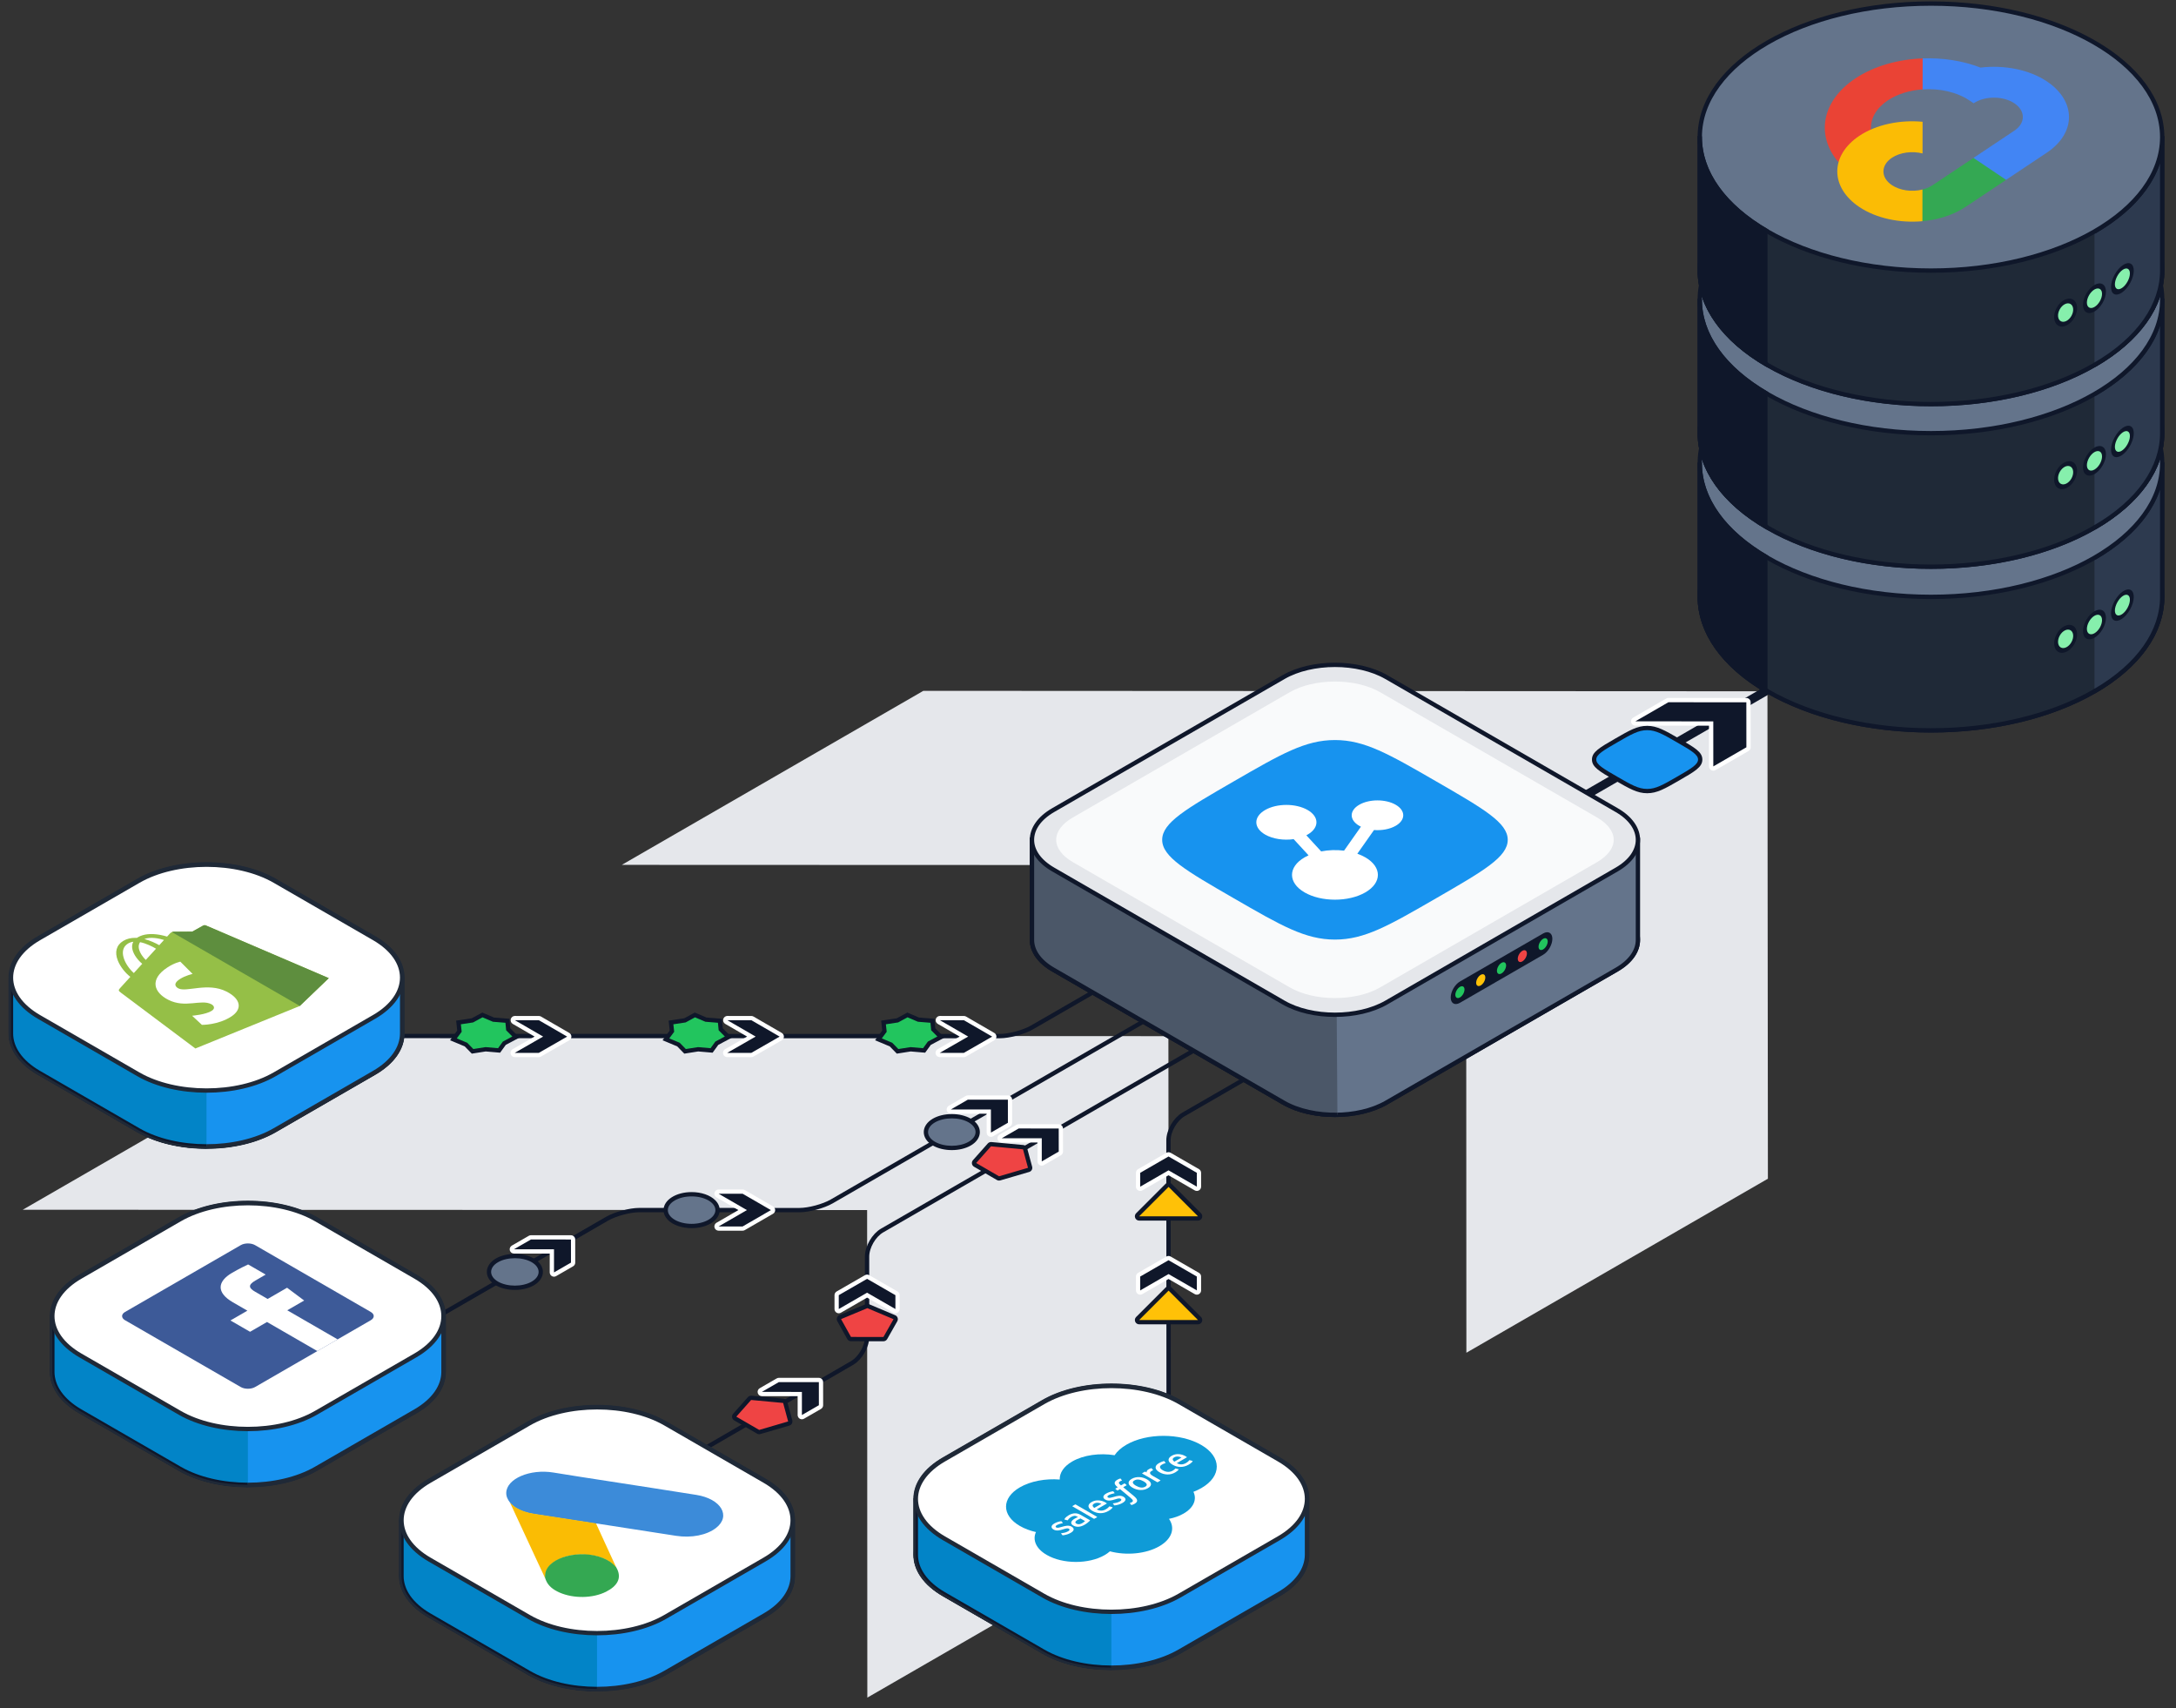 <svg width="251" height="197" viewBox="0 0 251 197" fill="none" xmlns="http://www.w3.org/2000/svg">
<rect x="0" y="0" width="251" height="197" fill="#333333" stroke="none"/>
<g clip-path="url(#clip0_6419_130586)">
<path d="M37.406 119.45L134.774 119.501L134.826 175.717L100.046 195.788L100.022 139.556L2.625 139.521L37.406 119.45Z" fill="#E5E7EB"/>
<path d="M106.505 79.675L203.874 79.726L203.926 135.942L169.146 156.013L169.122 99.781L71.725 99.746L106.505 79.675Z" fill="#E5E7EB"/>
<path d="M139.641 106.6L119.039 118.495C118.086 119.045 116.407 119.495 115.307 119.495L39.025 119.482C37.925 119.482 36.402 119.842 35.64 120.282L34.255 121.082" stroke="#0F172A" stroke-width="0.5" stroke-linejoin="round"/>
<path d="M32.839 162.026L70.022 140.558C70.975 140.008 72.654 139.558 73.754 139.558L92.202 139.563C93.302 139.563 94.981 139.113 95.934 138.563L144.707 110.404" stroke="#0F172A" stroke-width="0.5" stroke-linejoin="round"/>
<path d="M150.518 113.76L101.748 141.918C100.795 142.468 100.016 143.818 100.016 144.918L100.018 154.189C100.018 155.289 99.24 156.641 98.288 157.192L61.211 178.697" stroke="#0F172A" stroke-width="0.5" stroke-linejoin="round"/>
<path d="M156.305 117.101L136.513 128.528C135.56 129.078 134.781 130.428 134.782 131.528L134.805 173.95C134.805 175.05 134.027 176.4 133.074 176.95L131.222 178.019" stroke="#0F172A" stroke-width="0.5" stroke-linejoin="round"/>
<path d="M131.523 137.106C131.481 137.106 131.438 137.095 131.4 137.074C131.325 137.03 131.278 136.949 131.278 136.861V135.262C131.276 135.174 131.323 135.093 131.399 135.049L134.665 133.165C134.703 133.144 134.746 133.133 134.788 133.133C134.83 133.133 134.873 133.144 134.911 133.165L138.179 135.048C138.254 135.092 138.301 135.173 138.301 135.261V136.86C138.301 136.948 138.255 137.029 138.179 137.073C138.141 137.094 138.098 137.105 138.056 137.105C138.014 137.105 137.971 137.094 137.933 137.073L134.789 135.26L131.646 137.074C131.608 137.095 131.565 137.106 131.523 137.106Z" fill="#0F172A"/>
<path d="M134.788 133.378L138.056 135.261V136.86L134.789 134.976L131.523 136.861V135.262L134.788 133.378ZM134.788 132.887C134.703 132.887 134.618 132.909 134.543 132.953L131.277 134.837C131.125 134.925 131.031 135.087 131.031 135.263V136.862C131.031 137.038 131.126 137.199 131.278 137.287C131.353 137.331 131.438 137.353 131.523 137.353C131.608 137.353 131.693 137.331 131.768 137.287L134.789 135.544L137.81 137.286C137.885 137.33 137.97 137.352 138.055 137.352C138.14 137.352 138.225 137.33 138.301 137.286C138.452 137.198 138.546 137.036 138.546 136.861V135.262C138.546 135.086 138.452 134.924 138.3 134.836L135.032 132.953C134.956 132.909 134.872 132.887 134.787 132.887H134.788Z" fill="white"/>
<path d="M131.403 140.525C131.302 140.525 131.213 140.464 131.174 140.372C131.136 140.279 131.157 140.173 131.228 140.101L134.62 136.709C134.669 136.661 134.732 136.637 134.796 136.637C134.86 136.637 134.923 136.661 134.972 136.709L138.364 140.101C138.434 140.172 138.456 140.279 138.418 140.372C138.379 140.465 138.289 140.525 138.189 140.525H131.406H131.403Z" fill="#FFC107"/>
<path d="M134.794 136.885L138.186 140.277H131.403L134.795 136.885M134.795 136.389C134.663 136.389 134.537 136.441 134.444 136.534L131.052 139.926C130.909 140.068 130.867 140.281 130.945 140.467C131.021 140.652 131.203 140.773 131.403 140.773H138.186C138.386 140.773 138.568 140.652 138.644 140.467C138.721 140.281 138.679 140.068 138.537 139.926L135.145 136.534C135.052 136.441 134.926 136.389 134.794 136.389H134.795Z" fill="#0F172A"/>
<path d="M131.523 149.069C131.481 149.069 131.438 149.058 131.4 149.037C131.325 148.993 131.278 148.912 131.278 148.824V147.224C131.276 147.136 131.323 147.055 131.399 147.011L134.665 145.128C134.703 145.107 134.746 145.096 134.788 145.096C134.83 145.096 134.873 145.107 134.911 145.128L138.179 147.011C138.254 147.055 138.301 147.136 138.301 147.224V148.823C138.301 148.911 138.255 148.992 138.179 149.036C138.141 149.057 138.098 149.068 138.056 149.068C138.014 149.068 137.971 149.057 137.933 149.036L134.789 147.223L131.646 149.037C131.608 149.058 131.565 149.069 131.523 149.069Z" fill="#0F172A"/>
<path d="M134.788 145.341L138.056 147.224V148.823L134.789 146.939L131.523 148.824V147.225L134.788 145.341ZM134.788 144.85C134.703 144.85 134.618 144.872 134.543 144.916L131.277 146.8C131.125 146.888 131.031 147.05 131.031 147.226V148.825C131.031 149.001 131.126 149.162 131.278 149.25C131.353 149.294 131.438 149.316 131.523 149.316C131.608 149.316 131.693 149.294 131.768 149.25L134.789 147.507L137.81 149.249C137.885 149.293 137.97 149.315 138.055 149.315C138.14 149.315 138.225 149.293 138.301 149.249C138.452 149.161 138.546 148.999 138.546 148.824V147.225C138.546 147.049 138.452 146.887 138.3 146.799L135.032 144.916C134.956 144.872 134.872 144.85 134.787 144.85H134.788Z" fill="white"/>
<path d="M131.403 152.488C131.302 152.488 131.213 152.427 131.174 152.335C131.136 152.242 131.157 152.136 131.228 152.064L134.62 148.672C134.669 148.624 134.732 148.6 134.796 148.6C134.86 148.6 134.923 148.624 134.972 148.672L138.364 152.064C138.434 152.135 138.456 152.242 138.418 152.335C138.379 152.428 138.289 152.488 138.189 152.488H131.406H131.403Z" fill="#FFC107"/>
<path d="M134.794 148.848L138.186 152.24H131.403L134.795 148.848M134.795 148.352C134.668 148.352 134.541 148.4 134.444 148.497L131.052 151.889C130.909 152.031 130.867 152.244 130.945 152.43C131.021 152.615 131.203 152.736 131.403 152.736H138.186C138.386 152.736 138.568 152.615 138.644 152.43C138.721 152.244 138.679 152.031 138.537 151.889L135.145 148.497C135.048 148.4 134.921 148.352 134.794 148.352H134.795Z" fill="#0F172A"/>
<path d="M108.401 121.673C108.29 121.673 108.192 121.599 108.164 121.491C108.136 121.383 108.183 121.27 108.279 121.215L111.184 119.548L108.293 117.873C108.196 117.817 108.15 117.703 108.179 117.597C108.208 117.49 108.305 117.415 108.416 117.415L111.189 117.419C111.233 117.419 111.275 117.43 111.312 117.451L114.57 119.339C114.646 119.383 114.693 119.465 114.692 119.552C114.692 119.64 114.645 119.721 114.569 119.765L111.296 121.645C111.259 121.666 111.217 121.677 111.174 121.677L108.401 121.673Z" fill="#0F172A"/>
<path d="M108.417 117.66L111.19 117.664L114.448 119.552L111.175 121.431L108.402 121.427L111.677 119.548L108.417 117.66ZM108.417 117.169C108.195 117.169 108.001 117.318 107.942 117.533C107.884 117.748 107.978 117.974 108.171 118.086L110.693 119.547L108.157 121.002C107.964 121.113 107.869 121.339 107.927 121.554C107.984 121.769 108.179 121.919 108.401 121.919L111.174 121.923C111.26 121.923 111.344 121.901 111.418 121.858L114.691 119.979C114.843 119.892 114.938 119.729 114.938 119.554C114.938 119.379 114.845 119.216 114.693 119.128L111.435 117.24C111.361 117.197 111.276 117.174 111.19 117.174L108.417 117.17V117.169Z" fill="white"/>
<path d="M102.743 120.436L101.621 119.988L101.329 119.866L102.025 118.926L101.916 117.921L103.564 117.672L104.673 117.054L105.981 117.612L107.557 117.727L107.649 118.71L108.539 119.604L107.201 120.317L106.597 121.149L105.013 121.012L103.538 121.251L102.743 120.436Z" fill="#22C55E"/>
<path d="M104.685 117.329L105.882 117.839L107.328 117.957L107.409 118.822L108.126 119.542L107.032 120.124L106.477 120.89L105.033 120.765L103.624 120.986L102.919 120.263L101.715 119.759L102.28 118.996L102.186 118.132L103.599 117.918L104.684 117.33M104.659 116.78L104.448 116.894L103.439 117.44L102.112 117.641L101.641 117.712L101.693 118.185L101.766 118.856L101.316 119.463L100.939 119.972L101.523 120.216L102.633 120.682L103.268 121.333L103.447 121.517L103.701 121.477L105.051 121.265L106.435 121.384L106.715 121.408L106.879 121.181L107.367 120.508L108.359 119.98L108.949 119.666L108.477 119.192L107.886 118.598L107.822 117.911L107.783 117.497L107.368 117.463L106.002 117.352L104.879 116.873L104.659 116.779V116.78Z" fill="#0F172A"/>
<path d="M83.887 121.673C83.776 121.673 83.678 121.599 83.65 121.491C83.622 121.383 83.669 121.27 83.765 121.215L86.671 119.548L83.779 117.873C83.682 117.817 83.636 117.703 83.665 117.597C83.694 117.49 83.791 117.415 83.902 117.415L86.675 117.419C86.719 117.419 86.761 117.43 86.798 117.451L90.056 119.339C90.132 119.383 90.179 119.465 90.178 119.552C90.178 119.64 90.131 119.721 90.055 119.765L86.782 121.645C86.745 121.666 86.703 121.677 86.66 121.677L83.887 121.673Z" fill="#0F172A"/>
<path d="M83.902 117.66L86.675 117.664L89.933 119.552L86.66 121.431L83.887 121.427L87.163 119.548L83.902 117.66ZM83.902 117.169C83.68 117.169 83.486 117.318 83.427 117.533C83.369 117.748 83.463 117.974 83.656 118.086L86.179 119.547L83.642 121.002C83.449 121.113 83.354 121.339 83.412 121.554C83.469 121.769 83.664 121.919 83.886 121.919L86.659 121.923C86.745 121.923 86.829 121.901 86.903 121.858L90.176 119.979C90.328 119.892 90.423 119.729 90.423 119.554C90.423 119.379 90.33 119.216 90.178 119.128L86.92 117.24C86.846 117.197 86.761 117.174 86.675 117.174L83.902 117.17V117.169Z" fill="white"/>
<path d="M78.228 120.436L77.106 119.988L76.814 119.866L77.51 118.926L77.401 117.921L79.049 117.672L80.159 117.054L81.466 117.612L83.043 117.727L83.135 118.709L84.025 119.605L82.686 120.317L82.084 121.149L80.499 121.012L79.023 121.251L78.228 120.436Z" fill="#22C55E"/>
<path d="M80.171 117.329L81.368 117.839L82.814 117.957L82.896 118.822L83.612 119.542L82.518 120.124L81.963 120.89L80.519 120.765L79.11 120.986L78.405 120.263L77.201 119.759L77.766 118.996L77.672 118.132L79.085 117.918L80.17 117.33M80.145 116.78L79.934 116.894L78.925 117.44L77.598 117.641L77.127 117.712L77.179 118.185L77.252 118.856L76.802 119.463L76.425 119.972L77.009 120.216L78.119 120.682L78.754 121.333L78.933 121.517L79.187 121.477L80.537 121.265L81.921 121.384L82.201 121.408L82.365 121.181L82.853 120.508L83.845 119.98L84.435 119.666L83.963 119.192L83.373 118.598L83.308 117.91L83.269 117.496L82.854 117.462L81.488 117.351L80.365 116.872L80.145 116.778V116.78Z" fill="#0F172A"/>
<path d="M59.375 121.673C59.264 121.673 59.166 121.599 59.138 121.491C59.11 121.383 59.157 121.27 59.253 121.215L62.158 119.548L59.267 117.873C59.17 117.817 59.124 117.703 59.153 117.597C59.182 117.49 59.279 117.415 59.39 117.415L62.162 117.419C62.206 117.419 62.248 117.43 62.285 117.451L65.544 119.339C65.62 119.383 65.667 119.465 65.666 119.552C65.666 119.64 65.619 119.721 65.543 119.765L62.269 121.645C62.232 121.666 62.19 121.677 62.147 121.677L59.375 121.673Z" fill="#0F172A"/>
<path d="M59.39 117.66L62.162 117.664L65.421 119.552L62.147 121.431L59.375 121.427L62.65 119.548L59.39 117.66ZM59.39 117.169C59.168 117.169 58.974 117.318 58.915 117.533C58.857 117.748 58.951 117.974 59.144 118.086L61.666 119.547L59.13 121.002C58.937 121.113 58.842 121.339 58.9 121.554C58.957 121.769 59.152 121.919 59.374 121.919L62.146 121.923C62.232 121.923 62.316 121.901 62.39 121.858L65.664 119.979C65.816 119.892 65.911 119.729 65.911 119.554C65.911 119.379 65.818 119.216 65.666 119.128L62.407 117.24C62.333 117.197 62.248 117.174 62.162 117.174L59.39 117.17V117.169Z" fill="white"/>
<path d="M53.715 120.436L52.593 119.988L52.301 119.866L52.999 118.926L52.889 117.921L54.537 117.672L55.647 117.054L56.954 117.612L58.53 117.727L58.623 118.709L59.511 119.605L58.173 120.317L57.57 121.149L55.987 121.012L54.511 121.251L53.715 120.436Z" fill="#22C55E"/>
<path d="M55.66 117.329L56.856 117.839L58.302 117.957L58.384 118.822L59.1 119.542L58.006 120.124L57.451 120.89L56.008 120.765L54.599 120.986L53.893 120.263L52.689 119.759L53.255 118.996L53.161 118.132L54.573 117.918L55.659 117.33M55.634 116.78L55.423 116.894L54.413 117.44L53.087 117.641L52.616 117.712L52.668 118.185L52.74 118.856L52.29 119.463L51.913 119.972L52.497 120.217L53.608 120.683L54.243 121.334L54.423 121.517L54.676 121.477L56.026 121.265L57.409 121.384L57.689 121.408L57.853 121.181L58.341 120.508L59.333 119.98L59.923 119.666L59.451 119.192L58.861 118.598L58.796 117.91L58.757 117.496L58.342 117.462L56.976 117.351L55.854 116.872L55.634 116.778V116.78Z" fill="#0F172A"/>
<path d="M120.168 134.191C120.126 134.191 120.083 134.18 120.045 134.159C119.969 134.115 119.923 134.034 119.923 133.946V131.525H115.549C115.438 131.525 115.341 131.451 115.312 131.343C115.284 131.236 115.331 131.122 115.426 131.067L117.385 129.936C117.422 129.915 117.465 129.904 117.508 129.904L122.124 129.906C122.26 129.906 122.369 130.015 122.369 130.151L122.372 132.817C122.372 132.905 122.326 132.986 122.25 133.03L120.291 134.16C120.253 134.181 120.21 134.192 120.168 134.192V134.191Z" fill="#0F172A"/>
<path d="M117.507 130.148L122.123 130.15L122.126 132.815L120.167 133.945V131.279L115.548 131.277L117.507 130.147M117.507 129.656C117.421 129.656 117.336 129.679 117.262 129.722L115.303 130.852C115.11 130.963 115.016 131.19 115.074 131.404C115.132 131.619 115.326 131.768 115.549 131.768H119.676V133.945C119.676 134.12 119.77 134.282 119.922 134.37C119.997 134.414 120.082 134.436 120.167 134.436C120.252 134.436 120.337 134.414 120.412 134.37L122.371 133.24C122.523 133.152 122.617 132.99 122.617 132.814L122.614 130.149C122.614 129.878 122.394 129.659 122.123 129.658L117.507 129.656Z" fill="white"/>
<path d="M115.242 135.909C115.199 135.909 115.156 135.897 115.118 135.876L112.479 134.345C112.415 134.307 112.37 134.243 112.358 134.169C112.346 134.096 112.368 134.021 112.418 133.965L114.125 132.043C114.173 131.99 114.24 131.96 114.311 131.96C114.319 131.96 118.027 132.304 118.027 132.304C118.131 132.314 118.217 132.386 118.244 132.487L118.82 134.622C118.855 134.752 118.78 134.887 118.65 134.925L115.312 135.901C115.29 135.908 115.266 135.911 115.243 135.911L115.242 135.909Z" fill="#EF4444"/>
<path d="M114.31 132.208L118.003 132.552L118.579 134.686L115.241 135.662L112.602 134.131L114.309 132.209M114.309 131.713C114.168 131.713 114.033 131.773 113.938 131.88L112.231 133.802C112.132 133.913 112.088 134.063 112.112 134.21C112.136 134.357 112.224 134.486 112.353 134.56L114.992 136.091C115.068 136.135 115.154 136.158 115.241 136.158C115.288 136.158 115.335 136.151 115.381 136.138L118.719 135.162C118.978 135.086 119.129 134.817 119.058 134.556L118.482 132.422C118.428 132.222 118.255 132.077 118.049 132.057L114.356 131.713C114.34 131.712 114.326 131.711 114.31 131.711L114.309 131.713Z" fill="#0F172A"/>
<path d="M114.302 130.868C114.26 130.868 114.217 130.857 114.179 130.836C114.104 130.792 114.057 130.711 114.057 130.623V128.202L109.684 128.2C109.573 128.2 109.476 128.126 109.447 128.018C109.419 127.911 109.466 127.797 109.561 127.742L111.52 126.611C111.558 126.59 111.6 126.579 111.643 126.579L116.259 126.582C116.395 126.582 116.504 126.691 116.504 126.827L116.506 129.492C116.506 129.58 116.46 129.661 116.384 129.705L114.425 130.836C114.387 130.857 114.344 130.868 114.302 130.868Z" fill="#0F172A"/>
<path d="M111.643 126.825L116.259 126.827L116.261 129.492L114.302 130.622V127.956L109.684 127.954L111.643 126.823M111.643 126.332C111.557 126.332 111.472 126.355 111.398 126.398L109.439 127.529C109.246 127.64 109.152 127.867 109.21 128.081C109.268 128.296 109.462 128.445 109.685 128.445H113.811V130.622C113.811 130.797 113.905 130.959 114.057 131.047C114.132 131.091 114.217 131.113 114.302 131.113C114.387 131.113 114.472 131.091 114.547 131.047L116.506 129.917C116.658 129.829 116.752 129.667 116.752 129.491L116.75 126.826C116.75 126.555 116.53 126.335 116.259 126.335L111.643 126.333V126.332Z" fill="white"/>
<path d="M109.792 132.393C109.014 132.393 108.279 132.216 107.727 131.896C107.132 131.552 106.805 131.079 106.805 130.562C106.805 130.045 107.135 129.571 107.732 129.227C108.285 128.909 109.016 128.734 109.793 128.734C110.57 128.734 111.306 128.91 111.859 129.23C112.454 129.574 112.781 130.047 112.781 130.564C112.781 131.081 112.451 131.555 111.854 131.899C111.301 132.217 110.569 132.393 109.792 132.393Z" fill="#64748B"/>
<path d="M109.792 128.982C110.496 128.982 111.2 129.136 111.733 129.445C112.798 130.062 112.796 131.069 111.728 131.685C111.195 131.992 110.493 132.145 109.791 132.145C109.086 132.145 108.382 131.99 107.849 131.682C106.784 131.066 106.786 130.058 107.854 129.443C108.387 129.136 109.089 128.983 109.792 128.983M109.792 128.487C108.973 128.487 108.197 128.674 107.607 129.014C106.939 129.398 106.556 129.963 106.555 130.563C106.555 131.163 106.936 131.728 107.601 132.112C108.191 132.454 108.969 132.642 109.791 132.642C110.613 132.642 111.385 132.455 111.975 132.115C112.643 131.731 113.026 131.166 113.027 130.565C113.027 129.965 112.646 129.401 111.982 129.016C111.391 128.674 110.613 128.486 109.792 128.486V128.487Z" fill="#0F172A"/>
<path d="M92.5 163.443C92.458 163.443 92.415 163.432 92.377 163.411C92.302 163.367 92.255 163.286 92.255 163.198V160.777L87.881 160.775C87.77 160.775 87.672 160.701 87.644 160.593C87.616 160.485 87.663 160.372 87.758 160.317L89.717 159.187C89.755 159.166 89.797 159.155 89.84 159.155L94.456 159.157C94.592 159.157 94.701 159.266 94.701 159.402L94.704 162.067C94.704 162.155 94.658 162.236 94.582 162.28L92.623 163.411C92.585 163.432 92.542 163.443 92.5 163.443Z" fill="#0F172A"/>
<path d="M89.839 159.399L94.455 159.401L94.458 162.066L92.499 163.196V160.53L87.88 160.528L89.839 159.398M89.839 158.907C89.753 158.907 89.668 158.93 89.594 158.973L87.635 160.103C87.442 160.214 87.348 160.441 87.406 160.655C87.464 160.87 87.658 161.019 87.881 161.019H92.008V163.196C92.008 163.371 92.102 163.533 92.254 163.621C92.329 163.665 92.414 163.687 92.499 163.687C92.584 163.687 92.669 163.665 92.744 163.621L94.703 162.491C94.855 162.403 94.949 162.241 94.949 162.065L94.946 159.4C94.946 159.129 94.726 158.91 94.455 158.909L89.839 158.907Z" fill="white"/>
<path d="M87.574 165.16C87.531 165.16 87.488 165.148 87.45 165.127L84.811 163.596C84.747 163.558 84.702 163.494 84.69 163.42C84.678 163.347 84.7 163.272 84.75 163.216L86.457 161.294C86.505 161.241 86.572 161.211 86.643 161.211C86.651 161.211 90.36 161.556 90.36 161.556C90.463 161.566 90.549 161.638 90.576 161.739L91.152 163.873C91.187 164.003 91.112 164.138 90.982 164.176L87.644 165.152C87.622 165.159 87.598 165.162 87.575 165.162L87.574 165.16Z" fill="#EF4444"/>
<path d="M86.642 161.46L90.335 161.804L90.911 163.938L87.573 164.914L84.934 163.383L86.641 161.461M86.641 160.965C86.5 160.965 86.365 161.025 86.27 161.132L84.563 163.054C84.464 163.165 84.42 163.315 84.444 163.462C84.468 163.609 84.556 163.738 84.685 163.812L87.324 165.343C87.4 165.387 87.486 165.41 87.573 165.41C87.62 165.41 87.667 165.403 87.713 165.39L91.051 164.414C91.31 164.338 91.461 164.069 91.39 163.808L90.814 161.674C90.76 161.474 90.587 161.329 90.381 161.309L86.688 160.965C86.672 160.964 86.658 160.963 86.642 160.963L86.641 160.965Z" fill="#0F172A"/>
<path d="M63.903 146.994C63.861 146.994 63.818 146.983 63.78 146.962C63.704 146.918 63.658 146.837 63.658 146.749V144.328H59.284C59.173 144.328 59.076 144.254 59.047 144.146C59.019 144.039 59.066 143.925 59.161 143.87L61.12 142.739C61.157 142.718 61.2 142.707 61.243 142.707L65.859 142.71C65.995 142.71 66.104 142.819 66.104 142.955L66.107 145.62C66.107 145.708 66.061 145.789 65.985 145.833L64.026 146.963C63.988 146.984 63.945 146.995 63.903 146.995V146.994Z" fill="#0F172A"/>
<path d="M61.242 142.951L65.859 142.953L65.862 145.618L63.903 146.749V144.083L59.283 144.082L61.242 142.951ZM61.242 142.46C61.157 142.46 61.072 142.483 60.998 142.526L59.038 143.657C58.846 143.768 58.752 143.995 58.809 144.209C58.867 144.424 59.062 144.573 59.285 144.573H63.411V146.75C63.411 146.925 63.505 147.087 63.657 147.175C63.733 147.219 63.818 147.241 63.903 147.241C63.987 147.241 64.073 147.219 64.147 147.175L66.106 146.044C66.258 145.956 66.353 145.794 66.353 145.618L66.35 142.953C66.35 142.682 66.129 142.463 65.859 142.462L61.242 142.46Z" fill="white"/>
<path d="M59.392 148.519C58.613 148.519 57.878 148.343 57.325 148.023C56.73 147.679 56.403 147.206 56.404 146.689C56.404 146.172 56.733 145.698 57.33 145.354C57.883 145.036 58.615 144.86 59.392 144.86C60.169 144.86 60.905 145.037 61.457 145.357C62.052 145.701 62.379 146.174 62.379 146.691C62.379 147.208 62.049 147.682 61.452 148.026C60.9 148.344 60.168 148.519 59.392 148.519Z" fill="#64748B"/>
<path d="M59.39 145.108C60.095 145.108 60.799 145.262 61.332 145.571C62.397 146.188 62.395 147.195 61.327 147.811C60.794 148.118 60.093 148.271 59.39 148.271C58.687 148.271 57.981 148.116 57.448 147.808C56.384 147.192 56.386 146.184 57.453 145.569C57.986 145.262 58.688 145.109 59.39 145.109M59.39 144.613C58.572 144.613 57.795 144.8 57.205 145.14C56.539 145.524 56.156 146.089 56.155 146.689C56.155 147.289 56.535 147.853 57.199 148.238C57.79 148.58 58.568 148.768 59.39 148.768C60.212 148.768 60.985 148.581 61.575 148.241C62.242 147.857 62.625 147.292 62.626 146.691C62.626 146.091 62.245 145.527 61.581 145.142C60.99 144.8 60.212 144.612 59.39 144.612V144.613Z" fill="#0F172A"/>
<path d="M103.285 151.217C103.243 151.217 103.2 151.206 103.162 151.185L100.018 149.371L96.874 151.184C96.836 151.205 96.793 151.216 96.751 151.216C96.709 151.216 96.666 151.205 96.628 151.184C96.552 151.14 96.506 151.059 96.506 150.971V149.371C96.506 149.283 96.553 149.202 96.629 149.158L99.897 147.276C99.934 147.255 99.977 147.244 100.019 147.244C100.061 147.244 100.104 147.255 100.142 147.276L103.408 149.159C103.483 149.203 103.53 149.284 103.53 149.372V150.972C103.53 151.06 103.484 151.141 103.408 151.185C103.37 151.206 103.327 151.217 103.285 151.217Z" fill="#0F172A"/>
<path d="M100.019 147.489L103.285 149.373V150.972L100.018 149.087L96.751 150.971V149.372L100.019 147.489ZM100.019 146.998C99.934 146.998 99.85 147.02 99.774 147.064L96.506 148.947C96.354 149.035 96.26 149.197 96.26 149.373V150.972C96.26 151.148 96.354 151.31 96.505 151.397C96.581 151.441 96.666 151.463 96.751 151.463C96.836 151.463 96.921 151.441 96.996 151.397L100.017 149.655L103.038 151.398C103.113 151.442 103.198 151.464 103.283 151.464C103.368 151.464 103.453 151.442 103.529 151.398C103.68 151.31 103.774 151.148 103.774 150.973V149.374C103.774 149.198 103.68 149.036 103.528 148.948L100.262 147.064C100.187 147.02 100.102 146.998 100.017 146.998H100.019Z" fill="white"/>
<path d="M98.162 154.438C98.072 154.438 97.989 154.389 97.945 154.311L96.799 152.255C96.765 152.193 96.758 152.119 96.781 152.053C96.804 151.987 96.854 151.932 96.92 151.906L99.952 150.64C99.982 150.627 100.015 150.62 100.048 150.62C100.081 150.62 100.113 150.627 100.145 150.64L103.166 151.914C103.231 151.941 103.281 151.996 103.305 152.062C103.327 152.129 103.321 152.203 103.285 152.264L102.12 154.316C102.076 154.394 101.993 154.442 101.904 154.442L98.163 154.437L98.162 154.438Z" fill="#EF4444"/>
<path d="M100.047 150.869L103.068 152.143L101.903 154.195L98.162 154.19L97.016 152.134L100.048 150.869M100.048 150.373C99.984 150.373 99.918 150.386 99.857 150.411L96.825 151.676C96.695 151.73 96.594 151.838 96.548 151.971C96.502 152.104 96.515 152.252 96.583 152.375L97.729 154.431C97.817 154.588 97.982 154.685 98.162 154.685L101.903 154.69C102.082 154.69 102.247 154.594 102.335 154.439L103.5 152.387C103.569 152.264 103.584 152.116 103.538 151.982C103.492 151.848 103.392 151.74 103.261 151.685L100.24 150.411C100.178 150.385 100.113 150.372 100.048 150.372V150.373Z" fill="#0F172A"/>
<path d="M82.894 141.693C82.782 141.693 82.686 141.619 82.656 141.511C82.629 141.404 82.675 141.29 82.77 141.235L85.666 139.562L82.772 137.888C82.675 137.832 82.629 137.719 82.657 137.612C82.686 137.505 82.784 137.43 82.894 137.43H85.665C85.707 137.43 85.751 137.442 85.787 137.463L89.049 139.349C89.124 139.393 89.171 139.474 89.171 139.562C89.171 139.65 89.124 139.731 89.049 139.775L85.787 141.661C85.749 141.682 85.707 141.693 85.663 141.693H82.894Z" fill="#0F172A"/>
<path d="M82.894 137.676H85.664L88.925 139.562L85.663 141.447H82.893L86.157 139.561L82.894 137.675M82.894 137.184C82.671 137.184 82.477 137.333 82.419 137.548C82.361 137.763 82.455 137.989 82.648 138.1L85.175 139.561L82.647 141.021C82.455 141.132 82.361 141.359 82.418 141.573C82.475 141.787 82.67 141.937 82.893 141.937H85.663C85.749 141.937 85.834 141.915 85.909 141.871L89.171 139.986C89.322 139.898 89.416 139.736 89.416 139.561C89.416 139.386 89.322 139.224 89.171 139.136L85.91 137.25C85.835 137.207 85.75 137.184 85.664 137.184H82.894Z" fill="white"/>
<path d="M79.774 141.395C78.719 141.395 77.765 141.069 77.222 140.525C76.937 140.238 76.785 139.905 76.786 139.561C76.788 138.536 78.102 137.732 79.777 137.732C80.835 137.732 81.788 138.058 82.331 138.603C82.617 138.89 82.769 139.223 82.768 139.567C82.766 140.592 81.452 141.395 79.777 141.395H79.774Z" fill="#64748B"/>
<path d="M79.777 137.98H79.781C81.29 137.98 82.522 138.695 82.52 139.565C82.518 140.435 81.285 141.147 79.777 141.147H79.774C78.265 141.146 77.033 140.432 77.035 139.562C77.037 138.692 78.27 137.98 79.777 137.98ZM79.781 137.484H79.777C77.964 137.484 76.542 138.396 76.539 139.56C76.539 139.971 76.714 140.364 77.047 140.699C77.636 141.289 78.655 141.642 79.775 141.643C81.591 141.643 83.014 140.731 83.017 139.567C83.017 139.156 82.842 138.762 82.508 138.428C81.92 137.838 80.901 137.485 79.781 137.484Z" fill="#0F172A"/>
<path d="M36.464 147.072C34.302 145.824 31.452 145.2 28.602 145.2C25.752 145.2 22.902 145.824 20.74 147.072L15.01 150.38L9.28 153.688C7.118 154.936 6.037 156.582 6.037 158.227C6.037 159.872 7.118 161.518 9.28 162.766L15.004 166.071L20.728 169.376C22.89 170.624 25.74 171.248 28.59 171.248C31.44 171.248 34.29 170.624 36.452 169.376L42.182 166.068L47.912 162.76C50.074 161.512 51.155 159.866 51.155 158.221C51.155 156.576 50.074 154.93 47.912 153.682L42.188 150.377L36.464 147.072Z" fill="white" stroke="#1F2937" stroke-width="0.5" stroke-linejoin="round"/>
<path d="M28.759 157.993C28.714 157.967 28.655 157.954 28.596 157.954C28.537 157.954 28.478 157.967 28.433 157.993L28.314 158.062L28.195 158.131C28.15 158.157 28.128 158.191 28.128 158.225C28.128 158.259 28.15 158.293 28.195 158.319L28.314 158.388L28.433 158.457C28.478 158.483 28.537 158.496 28.596 158.496C28.655 158.496 28.714 158.483 28.759 158.457L28.878 158.388L28.997 158.319C29.042 158.293 29.064 158.259 29.064 158.225C29.064 158.191 29.042 158.157 28.997 158.131L28.878 158.062L28.759 157.993Z" fill="white" stroke="#1F2937" stroke-width="0.5" stroke-linejoin="round"/>
<path d="M51.156 158.236C51.15 159.877 50.069 161.516 47.913 162.761L36.453 169.377C32.129 171.874 25.053 171.874 20.729 169.377L9.28 162.767C7.118 161.519 6.037 159.873 6.037 158.228V151.785H51.156V158.236Z" fill="#1793EF" stroke="#1F2937" stroke-width="0.5" stroke-linejoin="round"/>
<path d="M28.593 171.25C25.742 171.25 22.892 170.626 20.729 169.378L9.28 162.768C7.118 161.52 6.037 159.874 6.037 158.229V151.786H28.593" fill="#0284C7"/>
<path d="M28.593 171.25C25.742 171.25 22.892 170.626 20.729 169.378L9.28 162.768C7.118 161.52 6.037 159.874 6.037 158.229V151.786H28.593" stroke="#0F172A" stroke-width="0.5" stroke-linejoin="round"/>
<path d="M36.464 140.633C32.14 138.137 25.064 138.137 20.74 140.633L9.28 147.249C4.956 149.746 4.956 153.831 9.28 156.327L20.729 162.937C25.053 165.433 32.129 165.433 36.453 162.937L47.913 156.321C52.237 153.824 52.237 149.739 47.913 147.243L36.464 140.633Z" fill="white" stroke="#1F2937" stroke-width="0.5" stroke-linejoin="round"/>
<path d="M28.598 138.761C31.448 138.761 34.297 139.385 36.459 140.634L47.907 147.243C50.072 148.492 51.153 150.139 51.151 151.785V158.236C51.144 159.877 50.062 161.516 47.907 162.76L36.447 169.377C34.285 170.625 31.434 171.249 28.585 171.249C25.736 171.249 22.886 170.625 20.724 169.377L9.275 162.767C7.113 161.52 6.033 159.874 6.033 158.229V151.786C6.034 150.142 7.116 148.498 9.276 147.251L20.736 140.634C22.898 139.386 25.748 138.761 28.598 138.761ZM28.598 138.479C25.57 138.479 22.729 139.157 20.596 140.389L9.135 147.006C6.954 148.265 5.752 149.962 5.751 151.786V158.229C5.751 160.054 6.952 161.753 9.134 163.012L20.584 169.622C22.716 170.854 25.558 171.532 28.585 171.532C31.613 171.532 34.456 170.854 36.59 169.622L48.05 163.005C50.224 161.75 51.425 160.056 51.434 158.237V151.785C51.435 149.959 50.234 148.259 48.05 146.998L36.602 140.389C34.468 139.157 31.625 138.479 28.598 138.479Z" fill="#1F2937"/>
<path d="M42.767 152.263C43.224 151.999 43.224 151.571 42.767 151.307L29.424 143.604C28.967 143.34 28.225 143.34 27.769 143.604L14.426 151.308C13.969 151.572 13.969 152 14.426 152.264L27.769 159.967C28.226 160.231 28.968 160.231 29.424 159.967L42.767 152.263Z" fill="#3D5A98"/>
<path d="M38.944 154.47L33.136 151.116L35.087 149.99L33.114 148.515L30.873 149.809L29.428 148.975C28.773 148.596 28.509 148.234 29.448 147.691L30.646 146.999L28.622 145.83C28.387 145.934 27.613 146.309 26.785 146.787C25.058 147.785 24.928 149.077 26.866 150.196L28.535 151.16L26.581 152.289L28.845 153.596L30.799 152.467L36.608 155.821L38.944 154.471V154.47Z" fill="white"/>
<path d="M76.74 170.615C74.579 169.367 71.728 168.743 68.879 168.743C66.028 168.743 63.178 169.367 61.017 170.615L55.286 173.923L49.556 177.231C47.395 178.479 46.313 180.125 46.313 181.77C46.313 183.415 47.395 185.061 49.556 186.309L55.281 189.614L61.005 192.919C63.166 194.167 66.016 194.791 68.867 194.791C71.716 194.791 74.567 194.167 76.728 192.919L82.459 189.611L88.189 186.303C90.35 185.055 91.431 183.409 91.431 181.764C91.431 180.119 90.35 178.473 88.189 177.225L82.465 173.92L76.74 170.615Z" fill="white" stroke="#1F2937" stroke-width="0.5" stroke-linejoin="round"/>
<path d="M69.036 181.535C68.991 181.509 68.932 181.496 68.872 181.496C68.812 181.496 68.753 181.509 68.708 181.535L68.589 181.604L68.47 181.673C68.425 181.699 68.402 181.733 68.402 181.768C68.402 181.803 68.425 181.837 68.47 181.863L68.589 181.932L68.708 182.001C68.753 182.027 68.812 182.04 68.872 182.04C68.932 182.04 68.991 182.027 69.036 182.001L69.155 181.932L69.274 181.863C69.319 181.837 69.342 181.803 69.342 181.768C69.342 181.733 69.319 181.699 69.274 181.673L69.155 181.604L69.036 181.535Z" fill="white" stroke="#1F2937" stroke-width="0.5" stroke-linejoin="round"/>
<path d="M91.433 181.778C91.427 183.419 90.346 185.058 88.189 186.303L76.73 192.919C72.406 195.416 65.329 195.416 61.005 192.919L49.556 186.309C47.395 185.061 46.313 183.415 46.313 181.77V175.327H91.433V181.778Z" fill="#1793EF" stroke="#1F2937" stroke-width="0.5" stroke-linejoin="round"/>
<path d="M68.868 194.792C66.017 194.792 63.167 194.168 61.005 192.92L49.556 186.31C47.394 185.062 46.312 183.416 46.312 181.771V175.328H68.868" fill="#0284C7"/>
<path d="M68.868 194.792C66.017 194.792 63.167 194.168 61.005 192.92L49.556 186.31C47.394 185.062 46.312 183.416 46.312 181.771V175.328H68.868" stroke="#0F172A" stroke-width="0.5" stroke-linejoin="round"/>
<path d="M76.74 164.176C72.416 161.68 65.341 161.68 61.017 164.176L49.556 170.792C45.233 173.289 45.233 177.374 49.556 179.87L61.005 186.48C65.329 188.976 72.406 188.976 76.73 186.48L88.189 179.864C92.513 177.367 92.513 173.282 88.189 170.786L76.74 164.176Z" fill="white" stroke="#1F2937" stroke-width="0.5" stroke-linejoin="round"/>
<path d="M58.846 173.317C58.562 172.952 58.381 172.57 58.395 172.166C58.431 170.541 61.137 169.382 63.85 169.831C65.901 170.175 67.966 170.478 70.025 170.801C73.451 171.334 76.891 171.859 80.309 172.405C83.175 172.858 84.353 174.84 82.6 176.213C81.524 177.053 79.756 177.401 77.967 177.124C74.956 176.654 71.938 176.188 68.934 175.722C68.869 175.709 68.803 175.705 68.738 175.701C68.527 175.714 68.338 175.663 68.142 175.634C66.797 175.42 65.444 175.218 64.106 175.008C63.241 174.869 62.368 174.743 61.502 174.605C60.724 174.483 60.055 174.248 59.502 173.912C59.233 173.731 58.978 173.542 58.847 173.316" fill="#3C8BD9"/>
<path d="M58.846 173.317C59.042 173.506 59.246 173.691 59.508 173.859C60.097 174.224 60.817 174.464 61.653 174.594C63.828 174.926 66.009 175.262 68.184 175.602C68.38 175.631 68.562 175.669 68.751 175.694C69.071 176.383 69.384 177.067 69.696 177.76C70.14 178.722 70.591 179.687 71.027 180.653C70.998 180.67 70.976 180.666 70.947 180.657C70.882 180.628 70.852 180.586 70.809 180.544C70.016 179.742 68.802 179.326 67.223 179.28C66.263 179.255 65.398 179.427 64.634 179.759C63.638 180.191 63.092 180.767 62.947 181.481C62.918 181.607 62.976 181.733 62.903 181.859C62.874 181.876 62.845 181.876 62.816 181.867C62.561 181.317 62.3 180.771 62.045 180.221C60.983 177.945 59.921 175.669 58.874 173.393C58.859 173.368 58.859 173.343 58.845 173.317" fill="#FABC04"/>
<path d="M62.867 181.862C62.882 181.711 62.882 181.56 62.911 181.409C63.282 179.582 66.947 178.633 69.544 179.687C70.169 179.939 70.628 180.262 70.977 180.649C71.013 180.678 71.042 180.704 71.072 180.737C71.123 180.842 71.188 180.947 71.232 181.056C71.654 182.047 71.232 182.904 69.901 183.58C68.366 184.348 66.163 184.378 64.541 183.668C63.756 183.324 63.246 182.87 63.006 182.32C62.948 182.202 62.919 182.085 62.868 181.963C62.875 181.925 62.803 181.9 62.868 181.862" fill="#34A852"/>
<path d="M62.867 181.862C62.867 181.896 62.918 181.925 62.874 181.959C62.816 181.934 62.816 181.9 62.809 181.862H62.867Z" fill="#FABC04"/>
<path d="M71.071 180.736C70.991 180.723 70.984 180.686 70.976 180.648C70.991 180.648 71.02 180.648 71.034 180.648L71.07 180.736" fill="#E1C025"/>
<path d="M68.874 162.303C71.725 162.303 74.574 162.927 76.736 164.176L88.184 170.785C90.348 172.034 91.429 173.681 91.427 175.327V181.778C91.42 183.419 90.34 185.058 88.184 186.302L76.724 192.919C74.562 194.167 71.712 194.792 68.862 194.792C66.012 194.792 63.163 194.168 61.001 192.919L49.552 186.309C47.391 185.061 46.31 183.416 46.31 181.771V175.328C46.312 173.684 47.393 172.04 49.553 170.793L61.013 164.177C63.174 162.929 66.025 162.304 68.874 162.304M68.874 162.022C65.847 162.022 63.005 162.7 60.871 163.932L49.411 170.548C47.231 171.807 46.029 173.504 46.027 175.328V181.772C46.027 183.597 47.228 185.295 49.41 186.555L60.859 193.165C62.993 194.397 65.835 195.075 68.862 195.075C71.889 195.075 74.732 194.397 76.866 193.165L88.326 186.548C90.501 185.293 91.702 183.6 91.71 181.78V175.328C91.712 173.502 90.511 171.802 88.326 170.541L76.878 163.932C74.744 162.7 71.901 162.022 68.874 162.022Z" fill="#1F2937"/>
<path d="M31.694 108.036C29.532 106.788 26.682 106.164 23.832 106.164C20.982 106.164 18.132 106.788 15.97 108.036L10.24 111.344L4.51 114.652C2.348 115.9 1.267 117.546 1.267 119.191C1.267 120.836 2.348 122.482 4.51 123.73L10.234 127.035L15.958 130.34C18.12 131.588 20.97 132.212 23.82 132.212C26.67 132.212 29.52 131.588 31.682 130.34L37.412 127.032L43.142 123.724C45.304 122.476 46.385 120.83 46.385 119.185C46.385 117.54 45.304 115.894 43.142 114.646L37.418 111.341L31.694 108.036Z" fill="white" stroke="#1F2937" stroke-width="0.5" stroke-linejoin="round"/>
<path d="M24.053 118.864C23.99 118.828 23.908 118.81 23.825 118.81C23.742 118.81 23.66 118.828 23.597 118.864L23.431 118.96L23.265 119.056C23.202 119.092 23.171 119.14 23.171 119.188C23.171 119.236 23.202 119.283 23.265 119.32L23.431 119.416L23.597 119.512C23.66 119.548 23.742 119.566 23.825 119.566C23.908 119.566 23.99 119.548 24.053 119.512L24.219 119.416L24.385 119.32C24.448 119.284 24.479 119.236 24.479 119.188C24.479 119.14 24.448 119.093 24.385 119.056L24.219 118.96L24.053 118.864Z" fill="white" stroke="#1F2937" stroke-width="0.5" stroke-linejoin="round"/>
<path d="M46.385 119.2C46.379 120.841 45.298 122.48 43.142 123.725L31.682 130.341C27.358 132.838 20.282 132.838 15.958 130.341L4.509 123.731C2.347 122.483 1.266 120.837 1.266 119.192V112.749H46.385V119.2Z" fill="#1793EF" stroke="#1F2937" stroke-width="0.5" stroke-linejoin="round"/>
<path d="M23.822 132.213C20.971 132.213 18.121 131.589 15.958 130.341L4.509 123.731C2.347 122.483 1.266 120.837 1.266 119.192V112.749H23.822" fill="#0284C7"/>
<path d="M23.822 132.213C20.971 132.213 18.121 131.589 15.958 130.341L4.509 123.731C2.347 122.483 1.266 120.837 1.266 119.192V112.749H23.822" stroke="#0F172A" stroke-width="0.5" stroke-linejoin="round"/>
<path d="M31.694 101.597C27.37 99.101 20.294 99.101 15.97 101.597L4.51 108.213C0.186 110.71 0.186 114.795 4.51 117.291L15.959 123.901C20.283 126.397 27.359 126.397 31.683 123.901L43.143 117.285C47.467 114.788 47.467 110.703 43.143 108.207L31.694 101.597Z" fill="white" stroke="#1F2937" stroke-width="0.5" stroke-linejoin="round"/>
<path d="M23.827 99.723C26.678 99.723 29.527 100.347 31.689 101.596L43.137 108.205C45.301 109.454 46.382 111.101 46.38 112.748V119.199C46.373 120.84 45.292 122.479 43.137 123.723L31.677 130.34C29.515 131.588 26.665 132.212 23.815 132.212C20.965 132.212 18.115 131.588 15.954 130.34L4.505 123.73C2.343 122.483 1.263 120.837 1.263 119.192V112.749C1.264 111.105 2.346 109.461 4.506 108.214L15.966 101.597C18.128 100.349 20.978 99.724 23.827 99.724M23.827 99.442C20.8 99.442 17.958 100.12 15.825 101.352L4.365 107.969C2.184 109.228 0.982 110.925 0.981 112.749V119.192C0.981 121.017 2.182 122.716 4.364 123.975L15.813 130.585C17.946 131.817 20.788 132.495 23.815 132.495C26.842 132.495 29.685 131.817 31.819 130.585L43.279 123.968C45.454 122.712 46.655 121.019 46.663 119.2V112.748C46.665 110.922 45.464 109.222 43.279 107.961L31.831 101.352C29.697 100.12 26.854 99.442 23.827 99.442Z" fill="#1F2937"/>
<path d="M23.737 106.727C23.641 106.685 23.521 106.701 23.455 106.733C23.389 106.765 22.184 107.44 22.184 107.44C22.184 107.44 20.226 107.457 20.03 107.457C19.834 107.457 19.672 107.585 19.619 107.641C19.619 107.641 19.49 107.782 19.275 108.018C19.053 107.95 18.768 107.874 18.449 107.817C17.421 107.632 16.546 107.725 15.919 108.085H15.917C15.873 108.111 15.835 108.139 15.795 108.166C15.754 108.164 15.714 108.162 15.673 108.161C15.109 108.15 14.618 108.27 14.211 108.519C13.426 108.999 13.205 109.801 13.589 110.776C13.859 111.462 14.426 112.193 15.036 112.66C14.396 113.361 13.948 113.852 13.938 113.863C13.617 114.218 13.616 114.235 13.997 114.526C14.285 114.745 22.535 120.923 22.535 120.923L34.58 116.019L37.924 112.811C37.924 112.811 23.83 106.771 23.735 106.729L23.737 106.727ZM18.92 108.405C18.757 108.584 18.571 108.787 18.37 109.008C17.955 108.775 17.337 108.475 16.654 108.301C17.383 108.014 18.379 108.24 18.92 108.406V108.405ZM17.999 109.414C17.627 109.821 17.222 110.265 16.815 110.71C16.346 110.248 16.029 109.702 16.001 109.24C15.991 109.068 16.02 108.853 16.159 108.659C16.849 108.799 17.558 109.152 17.999 109.413V109.414ZM14.766 108.819C14.952 108.707 15.153 108.639 15.379 108.612C15.274 108.804 15.226 109.019 15.24 109.256C15.278 109.87 15.739 110.591 16.406 111.157C16.068 111.527 15.738 111.889 15.434 112.222C14.414 111.312 13.554 109.559 14.765 108.818L14.766 108.819Z" fill="#95BF47"/>
<path d="M23.457 106.733C23.391 106.765 22.186 107.44 22.186 107.44C22.186 107.44 20.228 107.457 20.032 107.457C19.959 107.457 19.891 107.475 19.831 107.5L34.584 116.017L37.928 112.809C37.928 112.809 23.835 106.769 23.739 106.727C23.643 106.685 23.522 106.701 23.457 106.733Z" fill="#5E8E3E"/>
<path d="M20.8 110.909L22.217 112.324C22.217 112.324 21.378 112.505 20.737 112.925C19.798 113.54 20.419 113.912 20.588 113.997C21.507 114.465 23.972 113.26 26.126 114.356C27.82 115.218 27.964 116.394 26.688 117.23C25.155 118.234 23.29 118.197 23.29 118.197L22.162 117.146C22.162 117.146 23.753 117.017 24.432 116.572C24.876 116.281 24.659 115.961 24.37 115.813C23.171 115.203 21.384 116.311 19.413 115.308C17.754 114.464 17.198 112.96 19.316 111.573C20.131 111.038 20.799 110.909 20.799 110.909H20.8Z" fill="white"/>
<path d="M136.069 168.156C133.907 166.908 131.057 166.284 128.207 166.284C125.357 166.284 122.507 166.908 120.345 168.156L114.615 171.464L108.885 174.772C106.723 176.02 105.642 177.666 105.642 179.311C105.642 180.956 106.723 182.602 108.885 183.85L114.609 187.155L120.333 190.46C122.495 191.708 125.345 192.332 128.195 192.332C131.045 192.332 133.895 191.708 136.057 190.46L141.787 187.152L147.517 183.844C149.679 182.596 150.76 180.95 150.76 179.305C150.76 177.66 149.679 176.014 147.517 174.766L141.793 171.461L136.069 168.156Z" fill="white" stroke="#1F2937" stroke-width="0.5" stroke-linejoin="round"/>
<path d="M128.465 178.934C128.392 178.892 128.297 178.871 128.201 178.871C128.105 178.871 128.01 178.892 127.937 178.934L127.744 179.045L127.551 179.156C127.478 179.198 127.442 179.253 127.442 179.308C127.442 179.363 127.478 179.419 127.551 179.46L127.743 179.571L127.935 179.682C128.008 179.724 128.103 179.745 128.199 179.745C128.295 179.745 128.39 179.724 128.463 179.682L128.656 179.571L128.849 179.46C128.922 179.418 128.958 179.363 128.958 179.308C128.958 179.253 128.922 179.197 128.849 179.156L128.657 179.045L128.465 178.934Z" fill="white" stroke="#1F2937" stroke-width="0.5" stroke-linejoin="round"/>
<path d="M150.76 179.32C150.754 180.961 149.673 182.6 147.517 183.845L136.057 190.461C131.733 192.958 124.657 192.958 120.333 190.461L108.884 183.851C106.722 182.603 105.641 180.957 105.641 179.312V172.869H150.76V179.32Z" fill="#1793EF" stroke="#1F2937" stroke-width="0.5" stroke-linejoin="round"/>
<path d="M128.197 192.333C125.346 192.333 122.496 191.709 120.333 190.461L108.884 183.851C106.722 182.603 105.641 180.957 105.641 179.312V172.869H128.196" fill="#0284C7"/>
<path d="M128.197 192.333C125.346 192.333 122.496 191.709 120.333 190.461L108.884 183.851C106.722 182.603 105.641 180.957 105.641 179.312V172.869H128.196" stroke="#0F172A" stroke-width="0.5" stroke-linejoin="round"/>
<path d="M136.069 161.717C131.745 159.221 124.669 159.221 120.345 161.717L108.885 168.333C104.561 170.83 104.561 174.915 108.885 177.411L120.334 184.021C124.658 186.517 131.734 186.517 136.058 184.021L147.518 177.405C151.842 174.908 151.842 170.823 147.518 168.327L136.069 161.717Z" fill="white" stroke="#1F2937" stroke-width="0.5" stroke-linejoin="round"/>
<path d="M128.202 159.845C131.053 159.845 133.902 160.469 136.064 161.717L147.512 168.326C149.676 169.575 150.757 171.222 150.755 172.868V179.319C150.748 180.96 149.667 182.599 147.512 183.843L136.052 190.46C133.89 191.708 131.04 192.333 128.19 192.333C125.34 192.333 122.491 191.709 120.329 190.46L108.88 183.85C106.719 182.602 105.638 180.957 105.638 179.312V172.869C105.64 171.225 106.72 169.581 108.881 168.334L120.341 161.717C122.502 160.469 125.353 159.845 128.202 159.845ZM128.202 159.563C125.175 159.563 122.333 160.241 120.199 161.473L108.739 168.09C106.559 169.348 105.357 171.045 105.355 172.869V179.313C105.355 181.138 106.556 182.836 108.738 184.096L120.187 190.706C122.321 191.938 125.163 192.616 128.19 192.616C131.217 192.616 134.06 191.938 136.194 190.706L147.654 184.089C149.829 182.833 151.03 181.14 151.038 179.321V172.869C151.04 171.043 149.839 169.343 147.654 168.082L136.206 161.473C134.072 160.241 131.229 159.563 128.202 159.563Z" fill="#1F2937"/>
<path d="M122.239 170.636C122.212 169.88 122.691 169.124 123.679 168.554C124.993 167.796 126.871 167.557 128.568 167.832C128.862 167.389 129.317 166.974 129.934 166.617C132.303 165.249 136.161 165.259 138.551 166.639C140.941 168.019 140.958 170.246 138.589 171.614C138.3 171.781 137.988 171.927 137.66 172.053C138.081 172.916 137.705 173.882 136.529 174.56C136.037 174.844 135.458 175.047 134.841 175.17C135.578 176.224 135.207 177.476 133.728 178.33C132.187 179.219 129.9 179.415 128.029 178.916C127.855 179.07 127.651 179.216 127.418 179.351C125.584 180.41 122.595 180.401 120.742 179.331C119.5 178.614 119.083 177.602 119.496 176.694C118.821 176.54 118.189 176.306 117.643 175.991C115.512 174.76 115.514 172.764 117.648 171.532C118.901 170.809 120.61 170.509 122.24 170.635" fill="#0F9BD7"/>
<path d="M122.544 177.046C122.564 177.072 122.588 177.066 122.598 177.067C122.663 177.061 122.72 177.051 122.78 177.041C123.091 176.986 123.314 176.893 123.514 176.778C123.922 176.542 123.959 176.271 123.609 176.069L123.602 176.065C123.279 175.878 122.875 175.976 122.522 176.082L122.476 176.096C122.208 176.175 121.977 176.243 121.843 176.166L121.836 176.162C121.722 176.096 121.74 175.989 121.898 175.897C122.074 175.796 122.341 175.709 122.549 175.674C122.549 175.674 122.614 175.666 122.59 175.635C122.577 175.618 122.462 175.474 122.45 175.458C122.436 175.441 122.407 175.44 122.384 175.443C122.137 175.478 121.861 175.563 121.642 175.69L121.602 175.714C121.228 175.93 121.193 176.211 121.517 176.397L121.524 176.401C121.865 176.598 122.263 176.496 122.61 176.384L122.667 176.367C122.924 176.288 123.145 176.221 123.283 176.3L123.29 176.304C123.416 176.377 123.4 176.495 123.223 176.597C123.154 176.637 122.933 176.763 122.546 176.813C122.5 176.82 122.472 176.822 122.436 176.827C122.417 176.83 122.375 176.839 122.401 176.869L122.544 177.044V177.046Z" fill="white"/>
<path d="M128.52 173.596C128.54 173.622 128.564 173.616 128.574 173.617C128.639 173.611 128.696 173.601 128.756 173.591C129.067 173.536 129.29 173.443 129.49 173.328C129.898 173.092 129.935 172.821 129.585 172.619L129.578 172.615C129.255 172.428 128.851 172.526 128.498 172.632L128.452 172.646C128.184 172.725 127.953 172.793 127.819 172.716L127.812 172.712C127.698 172.646 127.716 172.539 127.874 172.447C128.05 172.346 128.317 172.259 128.525 172.224C128.525 172.224 128.59 172.216 128.566 172.185C128.553 172.168 128.438 172.024 128.426 172.008C128.412 171.991 128.383 171.99 128.36 171.993C128.113 172.028 127.838 172.113 127.618 172.24L127.578 172.264C127.204 172.48 127.169 172.761 127.493 172.947L127.5 172.951C127.841 173.148 128.24 173.045 128.586 172.934L128.643 172.917C128.9 172.838 129.121 172.77 129.259 172.85L129.266 172.854C129.392 172.927 129.376 173.045 129.199 173.147C129.13 173.187 128.909 173.313 128.522 173.363C128.476 173.37 128.448 173.373 128.412 173.377C128.4 173.379 128.352 173.391 128.377 173.419L128.52 173.595V173.596Z" fill="white"/>
<path d="M131.889 170.437C131.742 170.391 131.59 170.364 131.438 170.356C131.285 170.348 131.13 170.36 130.977 170.392C130.824 170.424 130.677 170.481 130.539 170.56C130.401 170.639 130.302 170.725 130.247 170.813C130.192 170.901 130.17 170.991 130.185 171.079C130.198 171.167 130.246 171.255 130.326 171.339C130.405 171.423 130.511 171.504 130.642 171.579C130.773 171.654 130.913 171.716 131.058 171.761C131.204 171.807 131.356 171.834 131.509 171.842C131.662 171.85 131.817 171.838 131.968 171.805C132.119 171.772 132.266 171.715 132.405 171.635C132.544 171.555 132.642 171.471 132.699 171.383C132.756 171.296 132.777 171.206 132.763 171.118C132.749 171.03 132.702 170.942 132.622 170.858C132.543 170.774 132.437 170.693 132.306 170.618C132.175 170.543 132.036 170.481 131.89 170.436M131.915 170.844C132.112 170.958 132.231 171.069 132.269 171.175C132.306 171.279 132.251 171.373 132.099 171.46C131.947 171.547 131.786 171.579 131.607 171.557C131.425 171.535 131.233 171.466 131.036 171.352C130.839 171.238 130.72 171.127 130.682 171.023C130.645 170.92 130.701 170.827 130.852 170.74C131.003 170.653 131.164 170.62 131.344 170.641C131.525 170.662 131.718 170.73 131.915 170.844Z" fill="white"/>
<path fill-rule="evenodd" clip-rule="evenodd" d="M135.625 169.364C135.581 169.351 135.561 169.377 135.561 169.377C135.531 169.417 135.495 169.457 135.448 169.495C135.4 169.533 135.342 169.572 135.275 169.61C135.11 169.705 134.93 169.753 134.739 169.751C134.548 169.749 134.338 169.689 134.127 169.566C133.935 169.454 133.836 169.344 133.809 169.232C133.782 169.121 133.852 169.015 134.021 168.918C134.161 168.837 134.285 168.784 134.432 168.74C134.432 168.74 134.471 168.731 134.448 168.704C134.395 168.639 134.358 168.592 134.299 168.521C134.282 168.501 134.249 168.507 134.238 168.51C134.177 168.526 134.044 168.569 133.953 168.608C133.868 168.644 133.776 168.69 133.68 168.746C133.537 168.829 133.434 168.916 133.374 169.007C133.313 169.098 133.288 169.19 133.298 169.28C133.308 169.37 133.352 169.46 133.428 169.546C133.503 169.632 133.608 169.714 133.739 169.79C134.021 169.953 134.326 170.041 134.644 170.051C134.963 170.061 135.274 169.979 135.57 169.809C135.745 169.708 135.888 169.584 135.967 169.481C135.967 169.481 135.98 169.46 135.94 169.45L135.625 169.365V169.364Z" fill="white"/>
<path fill-rule="evenodd" clip-rule="evenodd" d="M136.366 167.778C136.228 167.732 136.046 167.709 135.949 167.707C135.795 167.704 135.666 167.713 135.563 167.737C135.429 167.768 135.289 167.818 135.166 167.889C135.022 167.972 134.916 168.062 134.859 168.152C134.803 168.242 134.781 168.333 134.796 168.422C134.811 168.511 134.859 168.6 134.939 168.685C135.019 168.77 135.126 168.851 135.256 168.927C135.389 169.004 135.531 169.065 135.677 169.109C135.825 169.154 135.979 169.178 136.137 169.182C136.295 169.186 136.457 169.167 136.619 169.125C136.78 169.084 136.944 169.016 137.105 168.922C137.437 168.729 137.538 168.585 137.571 168.52C137.577 168.508 137.576 168.494 137.526 168.482L137.239 168.404C137.196 168.393 137.176 168.418 137.176 168.418C137.124 168.484 137.062 168.583 136.788 168.74C136.609 168.843 136.424 168.889 136.258 168.889C136.089 168.889 135.923 168.842 135.74 168.745L136.894 168.08C136.894 168.08 136.924 168.062 136.898 168.043C136.887 168.035 136.701 167.883 136.367 167.776M135.461 168.577C135.368 168.504 135.307 168.434 135.282 168.366C135.245 168.263 135.293 168.166 135.444 168.079C135.595 167.992 135.755 167.968 135.935 167.989C136.054 168.003 136.17 168.045 136.284 168.102L135.461 168.577Z" fill="white"/>
<path fill-rule="evenodd" clip-rule="evenodd" d="M127.129 173.111C126.991 173.065 126.809 173.042 126.712 173.04C126.558 173.037 126.429 173.046 126.326 173.07C126.191 173.101 126.052 173.151 125.929 173.222C125.785 173.305 125.678 173.395 125.622 173.485C125.566 173.575 125.544 173.666 125.559 173.755C125.574 173.844 125.622 173.933 125.702 174.018C125.782 174.103 125.889 174.184 126.019 174.26C126.152 174.337 126.294 174.398 126.44 174.442C126.588 174.487 126.742 174.511 126.9 174.515C127.058 174.519 127.22 174.5 127.382 174.458C127.543 174.417 127.707 174.349 127.868 174.255C128.2 174.062 128.301 173.918 128.334 173.853C128.34 173.841 128.339 173.827 128.289 173.815L128.002 173.737C127.959 173.726 127.939 173.751 127.939 173.751C127.887 173.817 127.825 173.916 127.551 174.073C127.372 174.176 127.187 174.222 127.021 174.222C126.852 174.222 126.686 174.175 126.503 174.078L127.657 173.413C127.657 173.413 127.687 173.395 127.661 173.376C127.65 173.368 127.464 173.216 127.13 173.109M126.224 173.91C126.131 173.837 126.07 173.767 126.045 173.699C126.008 173.596 126.056 173.499 126.207 173.412C126.358 173.325 126.518 173.301 126.698 173.322C126.817 173.336 126.932 173.379 127.047 173.435L126.224 173.91Z" fill="white"/>
<path d="M124.134 175.055C124.084 175.08 124.021 175.114 123.949 175.156C123.85 175.213 123.767 175.275 123.701 175.341C123.635 175.407 123.592 175.475 123.572 175.544C123.552 175.614 123.56 175.683 123.595 175.75C123.63 175.817 123.699 175.881 123.799 175.939C123.901 175.998 124.008 176.039 124.115 176.061C124.223 176.083 124.334 176.089 124.446 176.078C124.557 176.068 124.67 176.042 124.783 176.001C124.894 175.961 125.008 175.907 125.12 175.843C125.238 175.775 125.347 175.701 125.442 175.624C125.536 175.548 125.645 175.451 125.675 175.424C125.705 175.397 125.735 175.366 125.735 175.366C125.756 175.345 125.724 175.329 125.724 175.329L124.669 174.72C124.437 174.586 124.204 174.523 123.977 174.532C123.75 174.541 123.519 174.613 123.289 174.746C123.202 174.796 123.074 174.883 123.007 174.941C123.007 174.941 122.804 175.115 122.782 175.221C122.782 175.221 122.773 175.242 122.817 175.254L123.118 175.334C123.157 175.344 123.175 175.323 123.175 175.323C123.175 175.323 123.18 175.316 123.184 175.306C123.285 175.108 123.569 174.948 123.569 174.948C123.694 174.876 123.815 174.835 123.929 174.826C124.04 174.818 124.145 174.841 124.299 174.93L124.348 174.958C124.235 175.007 124.135 175.055 124.135 175.055M124.487 175.788C124.406 175.793 124.39 175.792 124.352 175.787C124.294 175.78 124.232 175.758 124.167 175.72C124.066 175.662 124.026 175.6 124.047 175.532C124.047 175.532 124.06 175.425 124.298 175.291C124.465 175.197 124.638 175.126 124.638 175.126L125.162 175.429C125.162 175.429 125.047 175.532 124.892 175.633C124.672 175.777 124.486 175.79 124.487 175.789" fill="white"/>
<path fill-rule="evenodd" clip-rule="evenodd" d="M132.842 169.341C132.825 169.321 132.794 169.324 132.783 169.327C132.756 169.334 132.637 169.379 132.557 169.42C132.403 169.499 132.347 169.559 132.308 169.619C132.269 169.679 132.242 169.755 132.257 169.815L132.116 169.734C132.097 169.723 132.067 169.722 132.048 169.733L131.752 169.904C131.733 169.915 131.734 169.932 131.754 169.943L133.474 170.936C133.493 170.947 133.524 170.947 133.544 170.936L133.847 170.761C133.866 170.75 133.866 170.732 133.847 170.721L132.988 170.225C132.872 170.158 132.77 170.085 132.724 170.028C132.677 169.972 132.654 169.92 132.655 169.872C132.656 169.824 132.675 169.78 132.712 169.74C132.749 169.7 132.803 169.662 132.844 169.638C132.905 169.603 132.986 169.574 132.986 169.574C133.011 169.562 133.009 169.547 132.997 169.531C132.964 169.489 132.862 169.365 132.841 169.341" fill="white"/>
<path fill-rule="evenodd" clip-rule="evenodd" d="M129.2 170.523C129.152 170.538 129.111 170.553 129.059 170.573C129.006 170.594 128.95 170.622 128.89 170.656C128.681 170.776 128.576 170.905 128.577 171.039C128.577 171.172 128.676 171.319 128.868 171.475L128.932 171.528L128.67 171.679C128.67 171.679 128.637 171.697 128.665 171.721L128.862 171.884C128.882 171.899 128.906 171.902 128.937 171.884L129.192 171.737L130.377 172.72C130.473 172.799 130.545 172.867 130.592 172.924C130.638 172.98 130.667 173.025 130.676 173.065C130.684 173.104 130.684 173.136 130.652 173.173C130.625 173.204 130.586 173.234 130.536 173.262C130.508 173.278 130.466 173.297 130.433 173.309C130.4 173.322 130.38 173.327 130.351 173.333C130.351 173.333 130.31 173.344 130.328 173.368C130.343 173.388 130.462 173.535 130.477 173.553C130.492 173.571 130.521 173.575 130.541 173.569C130.587 173.556 130.62 173.546 130.677 173.526C130.757 173.498 130.812 173.467 130.862 173.438C130.968 173.377 131.05 173.312 131.101 173.249C131.152 173.186 131.172 173.116 131.166 173.04C131.159 172.958 131.123 172.889 131.058 172.804C130.993 172.72 130.897 172.625 130.772 172.522L129.562 171.523L129.942 171.304C129.942 171.304 129.975 171.286 129.947 171.262L129.75 171.099C129.73 171.084 129.706 171.081 129.675 171.099L129.306 171.312C129.3 171.306 129.186 171.222 129.107 171.127C129.073 171.086 129.065 171.043 129.065 171.009C129.065 170.976 129.077 170.946 129.101 170.918C129.126 170.89 129.162 170.863 129.207 170.836C129.242 170.816 129.28 170.799 129.311 170.787C129.354 170.771 129.372 170.765 129.384 170.761C129.433 170.746 129.427 170.737 129.416 170.722L129.262 170.531C129.245 170.511 129.212 170.517 129.201 170.52" fill="white"/>
<path fill-rule="evenodd" clip-rule="evenodd" d="M126.542 174.938C126.561 174.949 126.563 174.966 126.544 174.977L126.238 175.154C126.219 175.165 126.189 175.164 126.17 175.153L123.709 173.732C123.69 173.721 123.688 173.704 123.707 173.693L124.013 173.516C124.032 173.505 124.062 173.506 124.081 173.517L126.542 174.938Z" fill="white"/>
<path d="M218.208 71.321L167.706 100.479" stroke="#0F172A" stroke-linejoin="round"/>
<path d="M159.916 127.165C158.285 128.107 156.136 128.577 153.986 128.577C151.836 128.577 149.687 128.106 148.056 127.165L134.77 119.494L121.484 111.823C119.853 110.881 119.038 109.64 119.038 108.399C119.038 107.158 119.853 105.917 121.484 104.975L134.77 97.305L148.056 89.635C149.687 88.693 151.836 88.223 153.986 88.223C156.136 88.223 158.285 88.694 159.916 89.635L173.202 97.306L186.488 104.977C188.119 105.919 188.934 107.16 188.934 108.401C188.934 109.642 188.119 110.883 186.488 111.825L173.202 119.495L159.916 127.165Z" fill="#64748B" stroke="#0F172A" stroke-width="0.5" stroke-miterlimit="10"/>
<path d="M159.916 127.165L186.487 111.824C188.118 110.882 188.933 109.641 188.933 108.4V96.856H172.421L159.915 89.636C156.653 87.753 151.316 87.753 148.055 89.636L135.549 96.856H119.038V108.4C119.038 109.641 119.854 110.882 121.484 111.824L148.056 127.165C151.318 129.048 156.655 129.048 159.916 127.165Z" fill="#64748B" stroke="#0F172A" stroke-width="0.5" stroke-miterlimit="10"/>
<path d="M153.986 88.223C151.836 88.223 149.687 88.694 148.056 89.635L135.55 96.855H119.039V108.399C119.039 109.64 119.855 110.881 121.485 111.823L148.057 127.164C149.759 128.147 152.027 128.617 154.27 128.574" fill="#4B5768"/>
<path d="M153.986 88.223C151.836 88.223 149.687 88.694 148.056 89.635L135.55 96.855H119.039V108.399C119.039 109.64 119.855 110.881 121.485 111.823L148.057 127.164C149.759 128.147 152.027 128.617 154.27 128.574" stroke="#0F172A" stroke-width="0.5" stroke-miterlimit="10"/>
<path d="M159.916 115.621C156.654 117.504 151.317 117.504 148.056 115.621L121.484 100.28C118.222 98.397 118.222 95.316 121.484 93.432L148.055 78.091C151.317 76.208 156.654 76.208 159.915 78.091L186.487 93.432C189.749 95.315 189.749 98.396 186.487 100.28L159.916 115.621Z" fill="#E5E7EB" stroke="#0F172A" stroke-width="0.5" stroke-miterlimit="10"/>
<path d="M153.986 115.107C151.999 115.107 150.148 114.67 148.774 113.877L123.764 99.437C122.518 98.718 121.832 97.801 121.832 96.855C121.832 95.91 122.518 94.993 123.764 94.273L148.774 79.833C150.148 79.04 151.999 78.603 153.986 78.603C155.973 78.603 157.824 79.04 159.198 79.833L184.208 94.273C185.454 94.992 186.14 95.909 186.14 96.855C186.14 97.801 185.454 98.717 184.208 99.437L159.198 113.877C157.824 114.67 155.973 115.107 153.986 115.107Z" fill="#F9FAFB"/>
<path d="M168.402 115.655C167.817 115.993 167.338 115.716 167.338 115.041C167.338 114.365 167.817 113.536 168.402 113.199L178 107.658C178.585 107.32 179.064 107.597 179.064 108.272C179.064 108.948 178.585 109.777 178 110.114L168.402 115.655Z" fill="#0F172A"/>
<path d="M171.175 113.256C171.381 112.898 171.381 112.512 171.175 112.393C170.969 112.274 170.634 112.467 170.428 112.825C170.222 113.182 170.222 113.568 170.428 113.687C170.634 113.806 170.968 113.613 171.175 113.256Z" fill="#FFC107"/>
<path d="M173.574 111.87C173.78 111.513 173.781 111.127 173.574 111.008C173.368 110.889 173.034 111.082 172.828 111.439C172.621 111.797 172.621 112.183 172.827 112.302C173.034 112.421 173.368 112.228 173.574 111.87Z" fill="#22C55E"/>
<path d="M168.775 114.641C168.982 114.284 168.982 113.898 168.776 113.779C168.569 113.66 168.235 113.853 168.029 114.21C167.822 114.567 167.822 114.953 168.029 115.072C168.235 115.191 168.569 114.998 168.775 114.641Z" fill="#22C55E"/>
<path d="M178.373 109.1C178.579 108.743 178.579 108.357 178.373 108.238C178.167 108.119 177.833 108.312 177.626 108.669C177.42 109.026 177.42 109.412 177.626 109.531C177.832 109.65 178.167 109.457 178.373 109.1Z" fill="#22C55E"/>
<path d="M175.975 110.485C176.181 110.127 176.181 109.741 175.975 109.622C175.769 109.503 175.434 109.696 175.228 110.054C175.022 110.411 175.022 110.797 175.228 110.916C175.434 111.035 175.768 110.842 175.975 110.485Z" fill="#EF4444"/>
<path d="M142.312 103.596C136.809 100.419 134.057 98.83 134.057 96.856C134.057 94.882 136.809 93.293 142.312 90.116C147.815 86.939 150.567 85.35 153.986 85.35C157.405 85.35 160.157 86.939 165.66 90.116C171.163 93.293 173.915 94.882 173.915 96.856C173.915 98.83 171.163 100.419 165.66 103.596C160.157 106.773 157.405 108.362 153.986 108.362C150.567 108.362 147.815 106.773 142.312 103.596Z" fill="#1793EF"/>
<path fill-rule="evenodd" clip-rule="evenodd" d="M150.837 96.251C152.191 95.469 152.19 94.201 150.836 93.419C149.481 92.637 147.285 92.636 145.931 93.419C144.577 94.201 144.578 95.469 145.932 96.251C146.825 96.766 148.082 96.942 149.224 96.779L150.941 98.645C150.782 98.717 150.629 98.795 150.483 98.879C148.549 99.996 148.549 101.806 150.483 102.923C152.417 104.04 155.553 104.04 157.488 102.923C159.422 101.806 159.422 99.996 157.488 98.879C157.205 98.715 156.896 98.576 156.568 98.46L158.491 95.727C159.379 95.796 160.31 95.634 160.993 95.24C162.154 94.57 162.153 93.483 160.992 92.813C159.831 92.143 157.949 92.142 156.788 92.813C155.627 93.483 155.628 94.57 156.789 95.24C156.851 95.276 156.915 95.31 156.981 95.342L155.036 98.106C154.162 97.997 153.247 98.026 152.395 98.192L150.685 96.334C150.737 96.307 150.787 96.28 150.837 96.251Z" fill="white"/>
<path d="M222.738 84.235C237.468 84.235 249.408 77.341 249.408 68.837C249.408 60.333 237.468 53.439 222.738 53.439C208.009 53.439 196.068 60.333 196.068 68.837C196.068 77.341 208.009 84.235 222.738 84.235Z" fill="#1793EF" stroke="#0F172A" stroke-width="0.5" stroke-linejoin="round"/>
<path d="M249.408 68.837C249.408 72.778 246.804 76.718 241.597 79.725C231.182 85.738 214.295 85.738 203.88 79.725C198.672 76.718 196.069 72.778 196.069 68.837V53.439H249.409V68.837H249.408Z" fill="#1F2937" stroke="#0F172A" stroke-width="0.5" stroke-linejoin="round"/>
<path d="M241.596 64.327C246.804 61.32 249.407 57.38 249.407 53.439V68.837C249.407 72.778 246.803 76.718 241.596 79.725" fill="#2D3A4F"/>
<path d="M241.596 64.327C246.804 61.32 249.407 57.38 249.407 53.439V68.837C249.407 72.778 246.803 76.718 241.596 79.725" stroke="#0F172A" stroke-width="0.5" stroke-linejoin="round"/>
<path d="M222.738 68.837C237.468 68.837 249.408 61.943 249.408 53.439C249.408 44.935 237.468 38.041 222.738 38.041C208.009 38.041 196.068 44.935 196.068 53.439C196.068 61.943 208.009 68.837 222.738 68.837Z" fill="#64748B" stroke="#0F172A" stroke-width="0.5" stroke-linejoin="round"/>
<path d="M203.88 64.327C198.672 61.32 196.069 57.38 196.069 53.439V68.837C196.069 72.778 198.673 76.718 203.88 79.725" fill="#0F172A"/>
<path d="M203.88 64.327C198.672 61.32 196.069 57.38 196.069 53.439V68.837C196.069 72.778 198.673 76.718 203.88 79.725" stroke="#0F172A" stroke-width="0.5" stroke-linejoin="round"/>
<path d="M242.532 72.566C243.049 71.67 243.049 70.703 242.532 70.404C242.015 70.106 241.177 70.589 240.66 71.485C240.143 72.38 240.143 73.348 240.66 73.647C241.177 73.945 242.015 73.461 242.532 72.566Z" fill="#0F172A"/>
<path d="M242.213 72.382C242.554 71.791 242.554 71.153 242.213 70.956C241.872 70.759 241.319 71.078 240.978 71.669C240.637 72.259 240.637 72.898 240.978 73.095C241.319 73.292 241.872 72.972 242.213 72.382Z" fill="#86EFAC"/>
<path d="M245.706 70.28C246.238 69.316 246.272 68.315 245.781 68.044C245.291 67.773 244.461 68.335 243.929 69.299C243.396 70.263 243.363 71.264 243.853 71.535C244.344 71.806 245.173 71.244 245.706 70.28Z" fill="#0F172A"/>
<path d="M245.404 70.113C245.755 69.477 245.778 68.816 245.454 68.637C245.13 68.458 244.582 68.829 244.231 69.465C243.88 70.101 243.857 70.762 244.181 70.941C244.505 71.12 245.053 70.749 245.404 70.113Z" fill="#86EFAC"/>
<path d="M239.292 74.247C239.755 73.413 239.672 72.483 239.106 72.168C238.54 71.854 237.706 72.275 237.243 73.109C236.78 73.943 236.863 74.874 237.429 75.188C237.995 75.502 238.829 75.081 239.292 74.247Z" fill="#0F172A"/>
<path d="M238.943 74.053C239.249 73.503 239.194 72.889 238.821 72.682C238.448 72.474 237.897 72.752 237.592 73.303C237.286 73.853 237.341 74.467 237.714 74.675C238.087 74.882 238.637 74.604 238.943 74.053Z" fill="#86EFAC"/>
<path d="M222.738 65.358C237.468 65.358 249.408 58.464 249.408 49.96C249.408 41.456 237.468 34.562 222.738 34.562C208.009 34.562 196.068 41.456 196.068 49.96C196.068 58.464 208.009 65.358 222.738 65.358Z" fill="#1793EF" stroke="#0F172A" stroke-width="0.5" stroke-linejoin="round"/>
<path d="M249.408 49.96C249.408 53.901 246.804 57.841 241.597 60.848C231.182 66.861 214.295 66.861 203.88 60.848C198.672 57.841 196.069 53.901 196.069 49.96V34.562H249.409V49.96H249.408Z" fill="#1F2937" stroke="#0F172A" stroke-width="0.5" stroke-linejoin="round"/>
<path d="M241.596 45.45C246.804 42.443 249.407 38.503 249.407 34.562V49.96C249.407 53.901 246.803 57.841 241.596 60.848" fill="#2D3A4F"/>
<path d="M241.596 45.45C246.804 42.443 249.407 38.503 249.407 34.562V49.96C249.407 53.901 246.803 57.841 241.596 60.848" stroke="#0F172A" stroke-width="0.5" stroke-linejoin="round"/>
<path d="M222.738 49.96C237.468 49.96 249.408 43.066 249.408 34.562C249.408 26.058 237.468 19.164 222.738 19.164C208.009 19.164 196.068 26.058 196.068 34.562C196.068 43.066 208.009 49.96 222.738 49.96Z" fill="#64748B" stroke="#0F172A" stroke-width="0.5" stroke-linejoin="round"/>
<path d="M203.88 45.45C198.672 42.443 196.069 38.503 196.069 34.562V49.96C196.069 53.901 198.673 57.841 203.88 60.848" fill="#0F172A"/>
<path d="M203.88 45.45C198.672 42.443 196.069 38.503 196.069 34.562V49.96C196.069 53.901 198.673 57.841 203.88 60.848" stroke="#0F172A" stroke-width="0.5" stroke-linejoin="round"/>
<path d="M242.532 53.689C243.049 52.793 243.049 51.825 242.532 51.527C242.015 51.228 241.177 51.712 240.66 52.608C240.143 53.503 240.143 54.471 240.66 54.769C241.177 55.068 242.015 54.584 242.532 53.689Z" fill="#0F172A"/>
<path d="M242.213 53.505C242.554 52.914 242.554 52.275 242.213 52.078C241.872 51.882 241.319 52.201 240.978 52.791C240.637 53.382 240.637 54.021 240.978 54.218C241.319 54.414 241.872 54.095 242.213 53.505Z" fill="#86EFAC"/>
<path d="M245.706 51.404C246.238 50.44 246.272 49.438 245.781 49.167C245.291 48.896 244.461 49.458 243.929 50.422C243.396 51.386 243.363 52.387 243.853 52.658C244.344 52.929 245.173 52.367 245.706 51.404Z" fill="#0F172A"/>
<path d="M245.404 51.237C245.755 50.6 245.778 49.94 245.454 49.761C245.13 49.582 244.582 49.953 244.231 50.589C243.88 51.225 243.857 51.886 244.181 52.065C244.505 52.244 245.053 51.873 245.404 51.237Z" fill="#86EFAC"/>
<path d="M239.291 55.37C239.754 54.537 239.671 53.606 239.105 53.292C238.539 52.977 237.705 53.398 237.242 54.232C236.779 55.066 236.862 55.997 237.428 56.311C237.994 56.625 238.828 56.204 239.291 55.37Z" fill="#0F172A"/>
<path d="M238.942 55.177C239.248 54.626 239.193 54.012 238.82 53.805C238.447 53.597 237.896 53.876 237.591 54.426C237.285 54.976 237.34 55.591 237.713 55.798C238.086 56.005 238.636 55.727 238.942 55.177Z" fill="#86EFAC"/>
<path d="M222.738 46.605C237.468 46.605 249.408 39.711 249.408 31.207C249.408 22.703 237.468 15.809 222.738 15.809C208.009 15.809 196.068 22.703 196.068 31.207C196.068 39.711 208.009 46.605 222.738 46.605Z" fill="#1793EF" stroke="#0F172A" stroke-width="0.5" stroke-linejoin="round"/>
<path d="M249.408 31.207C249.408 35.148 246.804 39.088 241.597 42.095C231.182 48.108 214.295 48.108 203.88 42.095C198.672 39.088 196.069 35.148 196.069 31.207V15.809H249.409V31.207H249.408Z" fill="#1F2937" stroke="#0F172A" stroke-width="0.5" stroke-linejoin="round"/>
<path d="M241.596 26.697C246.804 23.69 249.407 19.75 249.407 15.809V31.207C249.407 35.148 246.803 39.088 241.596 42.095" fill="#2D3A4F"/>
<path d="M241.596 26.697C246.804 23.69 249.407 19.75 249.407 15.809V31.207C249.407 35.148 246.803 39.088 241.596 42.095" stroke="#0F172A" stroke-width="0.5" stroke-linejoin="round"/>
<path d="M222.738 31.207C237.468 31.207 249.408 24.313 249.408 15.809C249.408 7.305 237.468 0.411 222.738 0.411C208.009 0.411 196.068 7.305 196.068 15.809C196.068 24.313 208.009 31.207 222.738 31.207Z" fill="#64748B" stroke="#0F172A" stroke-width="0.5" stroke-linejoin="round"/>
<path d="M203.88 26.697C198.672 23.69 196.069 19.75 196.069 15.809V31.207C196.069 35.148 198.673 39.088 203.88 42.095" fill="#0F172A"/>
<path d="M203.88 26.697C198.672 23.69 196.069 19.75 196.069 15.809V31.207C196.069 35.148 198.673 39.088 203.88 42.095" stroke="#0F172A" stroke-width="0.5" stroke-linejoin="round"/>
<path d="M242.531 34.936C243.048 34.041 243.048 33.073 242.531 32.774C242.014 32.476 241.176 32.96 240.659 33.855C240.142 34.751 240.142 35.718 240.659 36.017C241.176 36.315 242.014 35.831 242.531 34.936Z" fill="#0F172A"/>
<path d="M242.212 34.752C242.553 34.161 242.553 33.523 242.212 33.326C241.871 33.129 241.318 33.448 240.977 34.039C240.636 34.63 240.636 35.268 240.977 35.465C241.318 35.662 241.871 35.343 242.212 34.752Z" fill="#86EFAC"/>
<path d="M245.705 32.651C246.238 31.687 246.272 30.686 245.781 30.415C245.29 30.144 244.461 30.705 243.928 31.669C243.396 32.633 243.362 33.635 243.853 33.906C244.344 34.177 245.173 33.615 245.705 32.651Z" fill="#0F172A"/>
<path d="M245.403 32.484C245.755 31.848 245.777 31.187 245.453 31.008C245.129 30.829 244.582 31.2 244.23 31.836C243.879 32.472 243.857 33.133 244.181 33.312C244.505 33.491 245.052 33.12 245.403 32.484Z" fill="#86EFAC"/>
<path d="M239.291 36.618C239.754 35.784 239.67 34.853 239.105 34.539C238.539 34.225 237.705 34.646 237.241 35.48C236.778 36.314 236.862 37.244 237.427 37.559C237.993 37.873 238.827 37.452 239.291 36.618Z" fill="#0F172A"/>
<path d="M238.942 36.424C239.248 35.874 239.193 35.26 238.82 35.052C238.447 34.845 237.896 35.123 237.591 35.673C237.285 36.224 237.34 36.838 237.713 37.045C238.086 37.253 238.636 36.974 238.942 36.424Z" fill="#86EFAC"/>
<path d="M197.628 88.636C197.585 88.636 197.542 88.625 197.504 88.603C197.427 88.559 197.38 88.477 197.38 88.388L197.377 83.444L188.632 83.441C188.52 83.441 188.421 83.366 188.393 83.257C188.364 83.149 188.411 83.033 188.508 82.978L192.323 80.776C192.361 80.755 192.403 80.743 192.447 80.743L201.438 80.748C201.575 80.748 201.686 80.859 201.686 80.996L201.69 86.187C201.69 86.276 201.643 86.358 201.566 86.402L197.752 88.603C197.714 88.625 197.671 88.636 197.628 88.636Z" fill="#0F172A"/>
<path d="M192.448 80.991L201.439 80.996L201.443 86.187L197.629 88.389L197.626 83.196L188.633 83.193L192.448 80.991ZM192.448 80.495C192.361 80.495 192.275 80.518 192.2 80.561L188.385 82.763C188.191 82.875 188.096 83.104 188.154 83.321C188.213 83.538 188.409 83.689 188.633 83.689L197.13 83.692L197.133 88.389C197.133 88.566 197.228 88.73 197.381 88.818C197.458 88.862 197.543 88.884 197.629 88.884C197.715 88.884 197.8 88.862 197.877 88.818L201.691 86.616C201.844 86.527 201.939 86.363 201.939 86.186L201.935 80.995C201.935 80.721 201.713 80.499 201.439 80.499L192.448 80.494V80.495Z" fill="white"/>
<path d="M189.999 91.236C188.926 91.236 188.094 90.756 186.437 89.799C184.681 88.784 183.881 88.322 183.881 87.599C183.881 86.876 184.682 86.411 186.437 85.399C188.098 84.44 188.928 83.961 189.999 83.961C191.07 83.961 191.902 84.44 193.556 85.396C195.317 86.412 196.118 86.874 196.118 87.599C196.118 88.324 195.318 88.785 193.566 89.796C191.906 90.755 191.075 91.235 190 91.235L189.999 91.236Z" fill="#1793EF"/>
<path d="M189.999 84.21C191.007 84.21 191.817 84.678 193.437 85.614C195.058 86.55 195.869 87.018 195.869 87.599C195.869 88.18 195.058 88.648 193.437 89.584C191.817 90.52 191.006 90.988 189.999 90.988C188.992 90.988 188.182 90.52 186.561 89.584C184.94 88.648 184.129 88.18 184.129 87.599C184.129 87.018 184.94 86.55 186.561 85.614C188.182 84.678 188.993 84.21 189.999 84.21ZM189.999 83.714C188.859 83.714 187.955 84.236 186.313 85.183C184.471 86.246 183.632 86.731 183.632 87.599C183.632 88.467 184.471 88.951 186.31 90.013C187.955 90.962 188.859 91.484 189.998 91.484C191.137 91.484 192.043 90.962 193.685 90.014C195.526 88.951 196.365 88.467 196.365 87.599C196.365 86.731 195.526 86.247 193.687 85.185C192.043 84.236 191.139 83.714 189.999 83.714Z" fill="#0F172A"/>
</g>
<g clip-path="url(#clip1_6419_130586)">
<path d="M221.772 10.31L222.479 9.855L222.483 7.333L221.777 6.736C218.949 6.84 216.163 7.613 214.003 9.053C210.093 11.66 209.447 15.643 212.066 18.709C212.129 18.475 212.677 18.253 212.677 18.253L215.829 15.324C215.829 15.324 215.703 14.98 215.817 14.925C215.775 14.306 215.926 13.689 216.261 13.112C216.596 12.535 217.108 12.012 217.763 11.575C218.883 10.831 220.307 10.409 221.769 10.308L221.772 10.31Z" fill="#EA4335"/>
<path d="M228.452 7.795C226.401 7.004 224.075 6.649 221.776 6.736L221.77 10.309C223.702 10.174 225.708 10.602 227.185 11.594L227.655 11.91C228.955 11.043 231.067 11.048 232.362 11.918C233.659 12.789 233.654 14.202 232.357 15.067L227.644 18.209L227.646 18.841L230.467 20.736L231.407 20.736L236.119 17.595C237.742 16.51 238.654 15.039 238.657 13.503C238.659 11.968 237.752 10.494 236.134 9.404C234.051 8.008 231.162 7.47 228.452 7.795Z" fill="#4285F4"/>
<path d="M226.693 23.883L231.403 20.743L227.637 18.213L222.928 21.353C222.593 21.576 222.191 21.749 221.748 21.858L221.276 22.451L221.271 24.974L221.741 25.511C223.614 25.346 225.353 24.773 226.69 23.881L226.693 23.883Z" fill="#34A853"/>
<path d="M214.466 15.67C212.844 16.755 211.932 18.226 211.929 19.761C211.926 21.297 212.834 22.771 214.452 23.861C216.437 25.195 219.156 25.745 221.749 25.513L221.755 21.86C221.155 22.011 220.503 22.043 219.877 21.952C219.25 21.861 218.676 21.651 218.223 21.347C216.926 20.476 216.931 19.062 218.229 18.197C219.184 17.56 220.58 17.399 221.763 17.696L221.769 14.044C219.177 13.803 216.456 14.344 214.466 15.67Z" fill="#FBBC05"/>
</g>
<defs>
<clipPath id="clip0_6419_130586">
<rect width="250" height="196" fill="white" transform="translate(0.018 0.1)"/>
</clipPath>
<clipPath id="clip1_6419_130586">
<rect width="26.061" height="26.061" fill="white" transform="matrix(0.832 -0.555 0.83 0.558 201 14.827)"/>
</clipPath>
</defs>
</svg>

